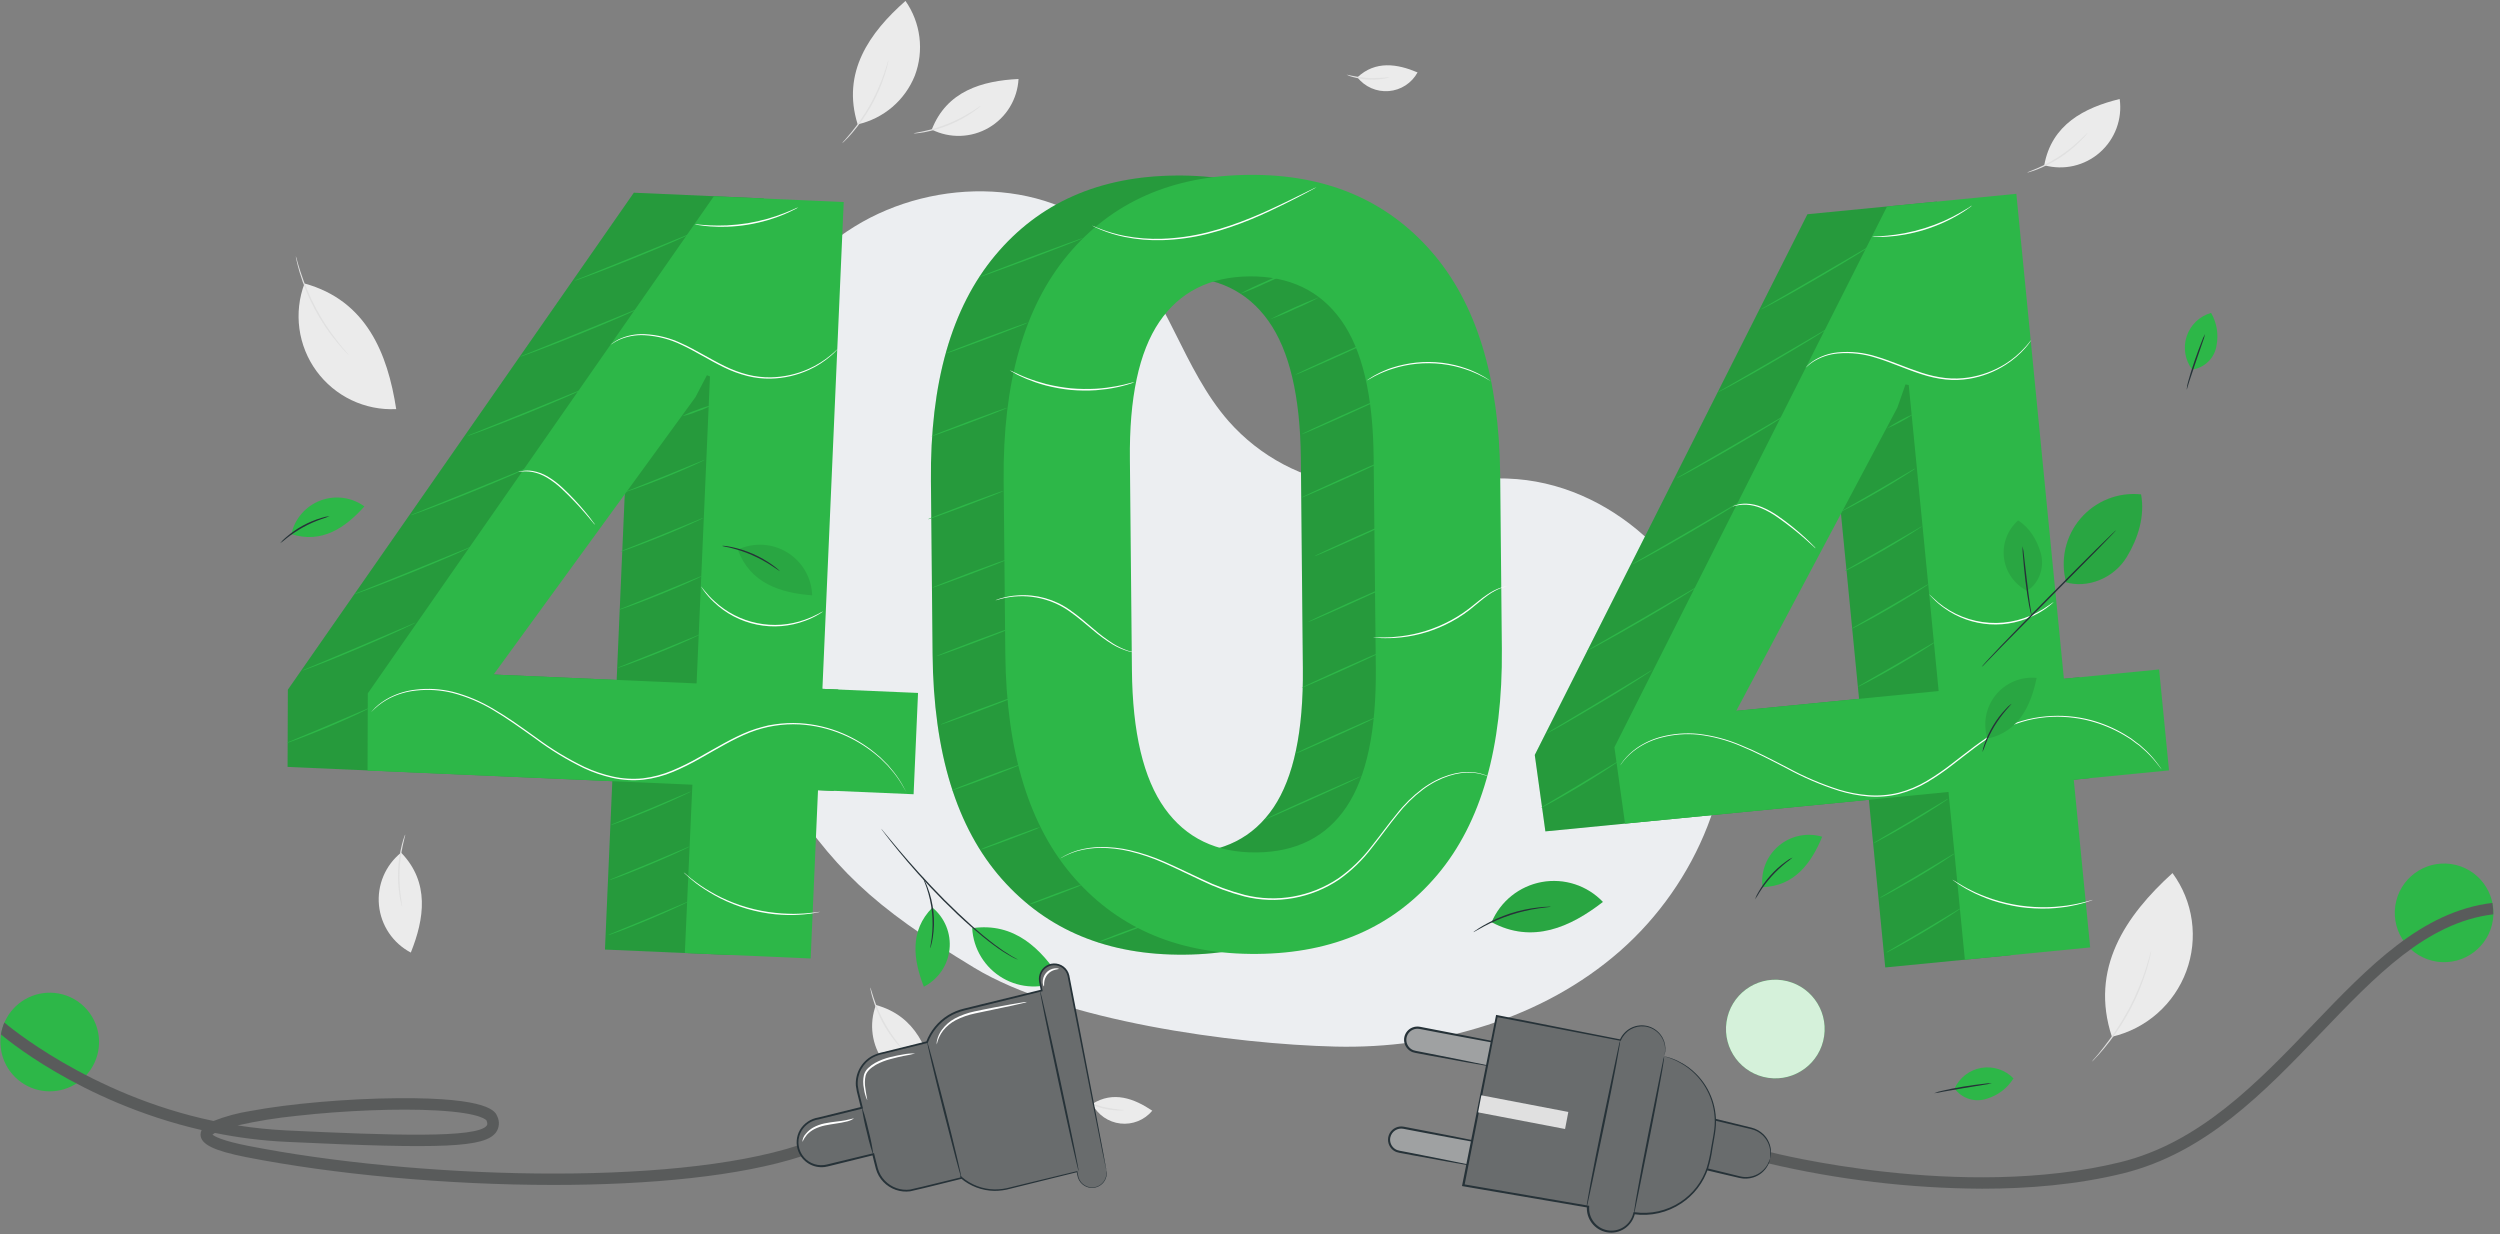 <svg width="800" height="395" viewBox="0 0 800 395" fill="none" xmlns="http://www.w3.org/2000/svg">
    <rect x="0" y="0" width="800" height="395" fill="#808080" stroke="none"/>
    <path d="M280.302 321.605C279.181 324.588 278.82 327.803 279.251 330.961C279.681 334.118 280.89 337.119 282.769 339.693C284.648 342.267 287.137 344.333 290.013 345.706C292.889 347.078 296.061 347.714 299.243 347.556C297.486 336.036 293.058 325.101 280.302 321.605Z" fill="#EBEBEB"/>
    <path d="M278.499 315.984C278.572 315.984 278.884 317.247 279.552 319.251C280.416 321.865 281.503 324.399 282.8 326.828C284.109 329.252 285.618 331.563 287.311 333.736C288.62 335.402 289.507 336.362 289.452 336.417C289.397 336.472 289.178 336.225 288.757 335.804C288.336 335.383 287.741 334.752 287.055 333.974C283.444 329.69 280.772 324.696 279.213 319.315C278.92 318.29 278.71 317.485 278.609 316.872C278.529 316.583 278.492 316.284 278.499 315.984V315.984Z" fill="#E0E0E0"/>
    <path d="M97.44 90.713C95.704 95.334 95.144 100.314 95.812 105.206C96.479 110.097 98.353 114.745 101.263 118.732C104.174 122.719 108.03 125.92 112.486 128.046C116.941 130.172 121.855 131.156 126.785 130.911C124.04 113.058 117.205 96.139 97.44 90.713Z" fill="#EBEBEB"/>
    <path d="M94.64 81.955C94.826 82.395 94.97 82.852 95.07 83.319C95.308 84.234 95.683 85.478 96.186 87.043C98.816 95.192 102.895 102.799 108.228 109.498C109.253 110.788 110.058 111.804 110.708 112.49C111.044 112.836 111.35 113.209 111.623 113.606C111.248 113.308 110.899 112.977 110.58 112.618C109.93 111.968 109.034 110.98 107.972 109.708C102.456 103.081 98.341 95.405 95.875 87.143C95.409 85.56 95.079 84.27 94.896 83.364C94.772 82.903 94.686 82.431 94.64 81.955V81.955Z" fill="#E0E0E0"/>
    <path d="M128.35 272.844C125.867 274.842 123.92 277.427 122.685 280.365C121.449 283.303 120.964 286.502 121.273 289.674C121.581 292.846 122.674 295.892 124.453 298.537C126.231 301.181 128.64 303.342 131.461 304.824C135.808 294.009 137.565 282.342 128.35 272.844Z" fill="#EBEBEB"/>
    <path d="M129.677 267.059C129.75 267.059 129.375 268.34 128.927 270.408C127.742 275.795 127.509 281.347 128.24 286.814C128.515 288.919 128.789 290.2 128.707 290.218C128.574 289.927 128.478 289.619 128.423 289.303C128.268 288.727 128.085 287.885 127.902 286.833C126.985 281.329 127.222 275.696 128.597 270.289C128.863 269.264 129.119 268.459 129.32 267.873C129.406 267.588 129.526 267.315 129.677 267.059V267.059Z" fill="#E0E0E0"/>
    <path d="M298.173 41.474C301.026 42.894 304.188 43.583 307.374 43.477C310.559 43.371 313.669 42.474 316.422 40.868C319.175 39.261 321.485 36.995 323.144 34.274C324.803 31.552 325.759 28.46 325.926 25.277C314.286 25.845 302.958 29.13 298.173 41.464" fill="#EBEBEB"/>
    <path d="M292.362 42.681C292.362 42.599 293.661 42.416 295.72 41.958C298.409 41.369 301.042 40.548 303.59 39.506C306.132 38.454 308.581 37.19 310.91 35.727C312.74 34.601 313.756 33.814 313.801 33.897C313.606 34.134 313.378 34.344 313.124 34.519C312.667 34.903 311.971 35.434 311.093 36.029C308.797 37.593 306.344 38.912 303.773 39.963C301.2 41.018 298.527 41.806 295.793 42.315C294.741 42.498 293.89 42.617 293.295 42.663C292.986 42.707 292.673 42.713 292.362 42.681V42.681Z" fill="#E0E0E0"/>
    <path d="M274.455 39.799C278.544 38.877 282.348 36.973 285.536 34.252C288.725 31.53 291.203 28.073 292.756 24.18C294.233 20.254 294.732 16.028 294.209 11.867C293.686 7.706 292.157 3.734 289.754 0.297C278.225 10.445 269.239 23.173 274.455 39.799" fill="#EBEBEB"/>
    <path d="M269.468 45.83C269.691 45.498 269.948 45.191 270.236 44.915C270.758 44.338 271.499 43.478 272.378 42.398C274.675 39.584 276.724 36.574 278.499 33.403C280.26 30.222 281.742 26.894 282.928 23.457C283.386 22.139 283.724 21.059 283.944 20.309C284.036 19.913 284.167 19.526 284.337 19.156C284.31 19.563 284.236 19.965 284.118 20.355C283.962 21.124 283.66 22.185 283.248 23.567C282.147 27.059 280.697 30.431 278.92 33.632C277.135 36.831 275.032 39.841 272.643 42.618C271.728 43.67 270.941 44.503 270.374 45.043C270.095 45.331 269.792 45.594 269.468 45.83V45.83Z" fill="#E0E0E0"/>
    <path d="M349.516 353.267C350.384 354.975 351.664 356.442 353.239 357.534C354.815 358.626 356.637 359.31 358.542 359.524C360.447 359.738 362.375 359.476 364.154 358.761C365.932 358.045 367.505 356.9 368.731 355.426C362.912 351.51 356.25 349.021 349.516 353.267Z" fill="#EBEBEB"/>
    <path d="M346.276 351.754C348.415 352.709 350.616 353.516 352.865 354.17C355.152 354.669 357.468 355.021 359.801 355.222C359.118 355.365 358.418 355.405 357.724 355.341C354.353 355.238 351.047 354.391 348.042 352.861C347.399 352.587 346.803 352.213 346.276 351.754V351.754Z" fill="#E0E0E0"/>
    <path d="M434.34 24.728C435.519 26.241 437.056 27.436 438.812 28.208C440.567 28.98 442.488 29.303 444.399 29.148C446.311 28.994 448.154 28.367 449.764 27.324C451.373 26.281 452.698 24.855 453.62 23.173C447.15 20.427 440.141 19.311 434.34 24.774" fill="#EBEBEB"/>
    <path d="M430.872 23.877C433.154 24.395 435.468 24.762 437.799 24.975C440.139 25.018 442.48 24.914 444.808 24.664C444.166 24.935 443.488 25.11 442.795 25.186C441.135 25.458 439.451 25.547 437.771 25.451C436.092 25.36 434.428 25.081 432.812 24.618C432.131 24.471 431.477 24.221 430.872 23.877V23.877Z" fill="#E0E0E0"/>
    <path d="M654.16 52.876C657.231 53.723 660.465 53.793 663.57 53.08C666.674 52.367 669.553 50.894 671.947 48.792C674.341 46.69 676.175 44.026 677.284 41.04C678.393 38.054 678.742 34.838 678.299 31.684C666.989 34.429 656.503 39.855 654.16 52.876" fill="#EBEBEB"/>
    <path d="M648.698 55.2C648.698 55.127 649.915 54.706 651.854 53.864C654.378 52.762 656.805 51.452 659.111 49.947C661.404 48.427 663.565 46.716 665.571 44.832C667.117 43.387 667.996 42.417 668.06 42.462C667.91 42.736 667.726 42.988 667.511 43.213C667.136 43.679 666.596 44.311 665.809 45.043C661.885 49.019 657.176 52.135 651.983 54.193C651.204 54.505 650.41 54.776 649.603 55.008C649.314 55.12 649.008 55.185 648.698 55.2V55.2Z" fill="#E0E0E0"/>
    <path d="M675.819 331.76C681.212 330.508 686.21 327.938 690.364 324.278C694.518 320.618 697.699 315.985 699.62 310.792C701.541 305.6 702.143 300.012 701.372 294.53C700.6 289.048 698.479 283.843 695.2 279.383C680.193 293.008 668.609 309.945 675.819 331.796" fill="#EBEBEB"/>
    <path d="M669.359 339.776C669.669 339.338 670.011 338.925 670.384 338.541C671.07 337.763 672.031 336.628 673.129 335.182C674.227 333.737 675.591 331.98 676.954 329.967C678.317 327.953 679.699 325.666 681.044 323.195C682.389 320.725 683.487 318.281 684.43 316.04C685.372 313.798 686.114 311.721 686.672 309.964C687.23 308.207 687.651 306.779 687.916 305.782C688.032 305.26 688.191 304.749 688.392 304.254C688.332 304.785 688.234 305.311 688.099 305.828C687.889 306.843 687.514 308.298 686.992 310.064C686.47 311.83 685.748 313.926 684.842 316.204C683.84 318.664 682.713 321.071 681.465 323.415C680.198 325.749 678.815 328.018 677.32 330.214C675.92 332.227 674.575 333.984 673.394 335.393C672.214 336.802 671.198 337.927 670.476 338.659C670.136 339.063 669.763 339.437 669.359 339.776V339.776Z" fill="#E0E0E0"/>
    <path d="M551.602 216.394C545.829 184.147 518.13 156.001 485.472 153.32C467.675 151.865 449.786 157.483 432.061 155.342C417.034 153.457 403.211 146.156 393.181 134.808C378.541 118.146 373.59 94.455 358.089 78.607C336.732 56.755 299.463 56.408 273.476 72.485C247.488 88.562 231.777 117.578 224.585 147.271L224.301 156.303C222.737 187.112 230.844 222.909 248.715 250.369C266.823 278.177 278.728 289.661 311.724 309.664C339.743 326.656 394.609 334.123 427.367 334.91C460.126 335.697 493.772 325.933 518.405 304.329C543.038 282.725 557.385 248.649 551.602 216.394Z" fill="#ECEEF1"/>
    <path d="M583.722 331.559C584.974 322.932 578.996 314.923 570.369 313.671C561.742 312.418 553.733 318.397 552.481 327.024C551.228 335.651 557.207 343.66 565.834 344.912C574.461 346.165 582.47 340.186 583.722 331.559Z" fill="#2DB748"/>
    <path opacity="0.8" d="M583.722 331.559C584.974 322.932 578.996 314.923 570.369 313.671C561.742 312.418 553.733 318.397 552.481 327.024C551.228 335.651 557.207 343.66 565.834 344.912C574.461 346.165 582.47 340.186 583.722 331.559Z" fill="white"/>
    <path d="M31.603 331.682C31.967 334.921 31.319 338.193 29.749 341.049C28.179 343.905 25.763 346.205 22.833 347.633C19.903 349.061 16.603 349.547 13.386 349.025C10.168 348.502 7.192 346.996 4.865 344.714C2.538 342.432 0.974 339.485 0.389 336.279C-0.196 333.073 0.226 329.764 1.596 326.807C2.967 323.849 5.219 321.389 8.044 319.764C10.87 318.138 14.128 317.427 17.374 317.728C20.989 318.063 24.377 319.633 26.969 322.175C29.561 324.717 31.197 328.074 31.603 331.682V331.682Z" fill="#2DB748"/>
    <path d="M797.732 294.379C798.985 285.752 793.006 277.743 784.379 276.491C775.752 275.239 767.743 281.217 766.491 289.844C765.238 298.471 771.217 306.48 779.844 307.733C788.471 308.985 796.48 303.007 797.732 294.379Z" fill="#2DB748"/>
    <path d="M634.249 380.388C611.138 380.265 588.116 377.527 565.621 372.226L566.536 368.685C567.14 368.84 627.67 384.35 678.436 371.915C703.929 365.665 722.304 346.504 740.064 327.993C757.981 309.317 774.9 291.666 797.556 288.93C797.759 290.139 797.854 291.364 797.84 292.59C776.474 295.17 760.159 312.355 742.709 330.546C724.582 349.46 705.833 368.978 679.306 375.502C664.537 379.125 648.935 380.388 634.249 380.388Z" fill="#595B5B"/>
    <path d="M177.122 379.181C142.936 379.181 106.664 375.777 78.691 370.269C68.369 368.228 64.178 366.142 64.178 363.058C64.18 362.56 64.296 362.068 64.517 361.622C25.252 352.59 0.619 331.279 0.308 331.014C0.511 329.703 0.88 328.424 1.406 327.207C1.708 327.472 28.318 350.312 68.314 358.712C72.15 357.21 76.139 356.132 80.21 355.5C92.764 353.148 111.321 351.547 127.371 351.419C156.762 351.199 158.546 355.747 159.132 357.239C159.524 358.039 159.696 358.929 159.632 359.818C159.568 360.707 159.269 361.563 158.766 362.299C155.28 367.176 142.103 367.789 91.648 365.392C83.96 365.028 76.313 364.074 68.772 362.537C68.494 362.689 68.23 362.867 67.985 363.068C68.607 363.607 70.931 365.007 79.404 366.673C132.056 377.049 214.355 379.932 255.504 366.499L256.639 369.976C236.892 376.427 207.84 379.181 177.122 379.181ZM76.019 360.13C81.245 360.948 86.511 361.486 91.794 361.741C125.047 363.324 152.818 364.294 155.765 360.176C155.875 360.03 156.131 359.673 155.701 358.584C155.701 358.584 154.493 356.168 139.733 355.345C127.472 354.667 110.287 355.345 94.896 357.074C88.547 357.707 82.243 358.728 76.019 360.13V360.13Z" fill="#595B5B"/>
    <path d="M457.298 207.847C457.603 239.355 450.734 263.451 436.692 280.135C422.649 296.82 403.433 305.271 379.044 305.491C354.521 305.729 335.027 297.649 320.564 281.252C306.1 264.854 298.722 240.892 298.429 209.366L297.898 153.96C297.593 122.568 304.462 98.472 318.505 81.672C332.548 64.872 351.812 56.374 376.299 56.179C400.7 55.941 420.139 64.076 434.614 80.583C449.09 97.09 456.463 121.04 456.731 152.432L457.298 207.847ZM416.277 146.612C416.082 126.774 412.611 112.118 405.864 102.645C399.117 93.171 389.357 88.498 376.583 88.626C363.815 88.754 354.179 93.613 347.676 103.203C341.174 112.793 338.014 127.512 338.197 147.363L338.846 214.692C339.041 234.646 342.54 249.384 349.342 258.906C356.144 268.429 365.935 273.12 378.715 272.98C391.47 272.852 401.075 267.993 407.529 258.403C413.983 248.813 417.113 233.984 416.918 213.914L416.277 146.612Z" fill="#2DB748"/>
    <g opacity="0.4">
        <path opacity="0.4" d="M457.298 207.847C457.603 239.355 450.734 263.451 436.691 280.135C422.649 296.82 403.433 305.271 379.044 305.491C354.521 305.729 335.027 297.649 320.564 281.252C306.1 264.854 298.722 240.892 298.429 209.366L297.898 153.96C297.593 122.568 304.462 98.472 318.505 81.672C332.548 64.872 351.812 56.374 376.299 56.179C400.7 55.941 420.138 64.076 434.614 80.583C449.09 97.09 456.462 121.04 456.731 152.432L457.298 207.847ZM416.277 146.612C416.082 126.774 412.611 112.118 405.864 102.645C399.117 93.171 389.356 88.498 376.582 88.626C363.815 88.754 354.179 93.613 347.676 103.203C341.173 112.793 338.013 127.512 338.196 147.363L338.846 214.692C339.041 234.646 342.54 249.384 349.342 258.906C356.143 268.429 365.934 273.12 378.714 272.98C391.47 272.852 401.075 267.993 407.529 258.403C413.983 248.813 417.113 233.984 416.917 213.914L416.277 146.612Z" fill="black"/>
    </g>
    <path d="M480.595 207.617C480.894 239.131 474.025 263.227 459.988 279.905C445.952 296.584 426.736 305.032 402.341 305.252C377.818 305.49 358.324 297.413 343.861 281.022C329.397 264.63 322.009 240.681 321.698 209.173L321.168 153.758C320.869 122.366 327.738 98.27 341.774 81.469C355.811 64.669 375.091 56.166 399.614 55.958C424.015 55.72 443.454 63.852 457.93 80.353C472.406 96.854 479.784 120.801 480.064 152.193L480.595 207.617ZM439.565 146.383C439.382 126.544 435.914 111.904 429.161 102.461C422.408 93.017 412.647 88.345 399.879 88.442C387.118 88.558 377.482 93.417 370.973 103.019C364.464 112.621 361.329 127.325 361.567 147.133L362.216 214.471C362.405 234.419 365.904 249.154 372.712 258.676C379.52 268.199 389.298 272.899 402.048 272.777C414.816 272.661 424.424 267.802 430.872 258.201C437.32 248.599 440.449 233.772 440.26 213.72L439.565 146.383Z" fill="#2DB748"/>
    <path d="M321.305 157.025C321.351 157.144 315.943 159.294 309.226 161.82C302.51 164.345 297.02 166.294 296.974 166.166C296.928 166.038 302.336 163.897 309.052 161.371C315.769 158.846 321.305 156.906 321.305 157.025Z" fill="#2DB748"/>
    <path d="M322.659 178.919C322.659 179.038 317.297 181.189 310.571 183.714C303.846 186.24 298.374 188.189 298.328 188.061C298.282 187.932 303.69 185.791 310.407 183.266C317.123 180.74 322.613 178.8 322.659 178.919Z" fill="#2DB748"/>
    <path d="M324.05 200.818C324.096 200.937 318.688 203.088 311.962 205.613C305.237 208.139 299.765 210.088 299.71 209.96C299.655 209.832 305.081 207.69 311.798 205.165C318.514 202.639 323.958 200.69 324.05 200.818Z" fill="#2DB748"/>
    <path d="M325.349 222.716C325.395 222.835 319.987 224.985 313.262 227.511C306.536 230.036 301.055 231.985 301.009 231.857C300.963 231.729 306.371 229.588 313.097 227.063C319.822 224.537 325.304 222.597 325.349 222.716Z" fill="#2DB748"/>
    <path d="M326.694 244.613C326.431 244.783 326.148 244.921 325.853 245.025C325.304 245.263 324.498 245.592 323.51 245.986C321.515 246.782 318.761 247.816 315.705 248.996C312.649 250.177 309.867 251.165 307.845 251.879C306.838 252.236 306.014 252.51 305.447 252.693C305.152 252.81 304.845 252.892 304.532 252.94C304.79 252.758 305.074 252.616 305.374 252.519C305.923 252.281 306.719 251.961 307.716 251.558C309.702 250.762 312.465 249.728 315.522 248.548C318.578 247.368 321.36 246.388 323.382 245.675C324.388 245.318 325.212 245.034 325.779 244.851C326.073 244.732 326.38 244.652 326.694 244.613Z" fill="#2DB748"/>
    <path d="M332.944 264.645C332.064 265.124 331.146 265.531 330.199 265.862C328.461 266.566 326.054 267.499 323.391 268.497C320.728 269.494 318.294 270.382 316.538 270.995C315.601 271.381 314.634 271.687 313.646 271.91C314.528 271.434 315.446 271.027 316.391 270.693C318.121 269.998 320.527 269.064 323.199 268.058C325.871 267.051 328.287 266.173 330.053 265.56C330.991 265.179 331.958 264.873 332.944 264.645Z" fill="#2DB748"/>
    <path d="M346.331 283.043C345.546 283.486 344.722 283.856 343.87 284.15C342.323 284.772 340.21 285.614 337.812 286.502C335.415 287.389 333.237 288.176 331.7 288.725C330.865 289.064 330.001 289.327 329.119 289.512C329.906 289.072 330.729 288.701 331.581 288.405C333.118 287.783 335.241 286.95 337.638 286.053C340.036 285.157 342.213 284.379 343.751 283.839C344.587 283.501 345.45 283.234 346.331 283.043V283.043Z" fill="#2DB748"/>
    <path d="M368.576 295.07C367.788 295.508 366.965 295.879 366.114 296.178C364.568 296.8 362.454 297.632 360.057 298.529C357.659 299.426 355.482 300.204 353.944 300.744C353.109 301.082 352.245 301.348 351.364 301.54C352.149 301.097 352.973 300.726 353.825 300.432C355.372 299.81 357.486 298.968 359.883 298.081C362.28 297.193 364.458 296.406 365.996 295.857C366.831 295.519 367.694 295.255 368.576 295.07V295.07Z" fill="#2DB748"/>
    <path d="M435.685 248.345C435.74 248.464 428.795 251.703 420.129 255.574C411.464 259.445 404.473 262.501 404.418 262.382C404.363 262.263 411.308 259.014 419.974 255.144C428.639 251.273 435.612 248.272 435.685 248.345Z" fill="#2DB748"/>
    <path d="M440.26 229.578C440.315 229.697 434.578 232.397 427.45 235.599C420.321 238.802 414.502 241.3 414.447 241.181C414.392 241.062 420.12 238.372 427.258 235.16C434.395 231.948 440.169 229.459 440.26 229.578Z" fill="#2DB748"/>
    <path d="M442.319 208.504C442.374 208.623 436.637 211.322 429.508 214.525C422.38 217.728 416.561 220.226 416.506 220.107C416.451 219.988 422.179 217.288 429.316 214.086C436.454 210.883 442.264 208.385 442.319 208.504Z" fill="#2DB748"/>
    <path d="M444.415 187.43C444.469 187.549 438.741 190.239 431.604 193.442C424.467 196.644 418.656 199.152 418.601 199.033C418.546 198.914 424.284 196.214 431.412 193.012C438.54 189.809 444.36 187.311 444.415 187.43Z" fill="#2DB748"/>
    <path d="M446.519 166.36C446.565 166.479 440.837 169.169 433.709 172.372C426.58 175.575 420.761 178.082 420.706 177.954C420.651 177.826 426.388 175.145 433.516 171.942C440.645 168.739 446.464 166.232 446.519 166.36Z" fill="#2DB748"/>
    <path d="M442.319 147.62C442.374 147.748 436.637 150.438 429.508 153.641C422.38 156.844 416.561 159.342 416.506 159.223C416.451 159.104 422.179 156.414 429.316 153.211C436.454 150.008 442.264 147.464 442.319 147.62Z" fill="#2DB748"/>
    <path d="M442.319 127.377C442.374 127.505 436.637 130.195 429.508 133.398C422.38 136.601 416.561 139.099 416.506 138.98C416.451 138.861 422.179 136.171 429.316 132.968C436.454 129.765 442.264 127.258 442.319 127.377Z" fill="#2DB748"/>
    <path d="M440.26 108.354C440.315 108.473 434.578 111.172 427.45 114.375C420.321 117.577 414.502 120.075 414.447 119.956C414.392 119.837 420.12 117.138 427.258 113.935C434.395 110.733 440.169 108.271 440.26 108.354Z" fill="#2DB748"/>
    <path d="M422.152 95.103C419.638 96.49 417.05 97.74 414.401 98.846C411.813 100.095 409.159 101.201 406.449 102.158C411.55 99.52 416.792 97.165 422.152 95.103V95.103Z" fill="#2DB748"/>
    <path d="M412.489 86.978C409.975 88.368 407.388 89.621 404.738 90.73C402.151 91.98 399.496 93.085 396.787 94.043C399.296 92.644 401.884 91.391 404.537 90.291C407.125 89.042 409.779 87.936 412.489 86.978V86.978Z" fill="#2DB748"/>
    <path d="M322.348 130.48C322.394 130.608 316.986 132.749 310.269 135.275C303.553 137.8 298.063 139.749 298.017 139.63C297.971 139.511 303.379 137.361 310.105 134.835C316.83 132.31 322.302 130.361 322.348 130.48Z" fill="#2DB748"/>
    <path d="M329.083 103.175C329.128 103.294 323.263 105.618 315.988 108.354C308.714 111.09 302.757 113.213 302.711 113.085C302.665 112.956 308.494 110.641 315.815 107.905C323.135 105.169 329.037 103.056 329.083 103.175Z" fill="#2DB748"/>
    <path d="M346.679 76.146C346.679 76.275 339.285 79.184 330.062 82.652C320.838 86.12 313.326 88.82 313.28 88.701C313.234 88.582 320.674 85.672 329.897 82.204C339.121 78.736 346.633 76.027 346.679 76.146Z" fill="#2DB748"/>
    <path d="M476.651 248.645L476.267 248.508L475.169 248.087C474.684 247.904 474.053 247.776 473.339 247.566C472.485 247.398 471.619 247.294 470.749 247.254C466.842 246.998 460.986 248.426 455.322 252.662C452.258 254.988 449.51 257.704 447.15 260.742C444.524 263.954 441.953 267.587 439.034 271.256C436.064 275.182 432.509 278.629 428.493 281.477C424.092 284.435 419.125 286.448 413.907 287.388C408.685 288.325 403.324 288.144 398.177 286.857C393.427 285.614 388.811 283.904 384.397 281.751C380.142 279.775 376.162 277.771 372.373 276.115C368.857 274.553 365.206 273.313 361.466 272.409C358.378 271.677 355.215 271.311 352.041 271.32C349.643 271.346 347.258 271.672 344.94 272.29C343.488 272.712 342.076 273.263 340.722 273.937L339.679 274.495L339.313 274.669C339.419 274.587 339.533 274.513 339.651 274.449L340.676 273.855C342.024 273.14 343.436 272.555 344.895 272.107C347.219 271.451 349.618 271.098 352.032 271.055C355.239 271.009 358.44 271.347 361.567 272.061C365.332 272.94 369.008 274.166 372.547 275.721C376.372 277.359 380.352 279.381 384.598 281.312C388.997 283.445 393.594 285.14 398.324 286.372C403.415 287.639 408.716 287.814 413.88 286.885C419.036 285.959 423.944 283.971 428.292 281.047C432.272 278.244 435.802 274.849 438.76 270.981C441.679 267.321 444.25 263.707 446.913 260.495C449.286 257.442 452.055 254.719 455.148 252.397C460.894 248.142 466.833 246.751 470.786 247.071C471.666 247.12 472.542 247.239 473.403 247.428C474.126 247.648 474.766 247.803 475.233 247.996L476.322 248.471C476.436 248.52 476.547 248.578 476.651 248.645Z" fill="white"/>
    <path d="M482.425 187.57C482.425 187.616 481.767 187.708 480.595 188.083C479.018 188.658 477.531 189.453 476.176 190.444C474.437 191.661 472.516 193.363 470.31 195.129C467.873 197.019 465.237 198.639 462.45 199.96C457.386 202.39 451.897 203.81 446.29 204.142C445.22 204.233 444.241 204.197 443.39 204.215C442.539 204.233 441.807 204.215 441.212 204.123L439.83 203.977C439.673 203.968 439.516 203.943 439.364 203.904C439.521 203.878 439.682 203.878 439.839 203.904L441.221 203.959H443.39C444.241 203.913 445.22 203.959 446.263 203.812C451.81 203.389 457.23 201.94 462.249 199.539C465.006 198.232 467.619 196.64 470.045 194.79C472.268 193.061 474.199 191.377 475.993 190.215C477.392 189.228 478.935 188.463 480.568 187.945C481.011 187.816 481.464 187.722 481.922 187.662C482.084 187.607 482.254 187.576 482.425 187.57V187.57Z" fill="white"/>
    <path d="M362.894 208.771C362.723 208.769 362.554 208.745 362.39 208.698C362.07 208.625 361.585 208.561 360.972 208.387C359.256 207.87 357.61 207.148 356.067 206.237C353.811 204.848 351.669 203.281 349.662 201.552C347.365 199.657 344.913 197.48 342.104 195.54C338.98 193.362 335.423 191.884 331.675 191.207C327.928 190.529 324.079 190.668 320.39 191.614C319.173 191.925 318.514 192.163 318.505 192.117C318.649 192.03 318.802 191.959 318.962 191.907C319.274 191.797 319.731 191.605 320.344 191.44C322.058 190.938 323.823 190.631 325.606 190.525C331.565 190.091 337.491 191.74 342.369 195.192C345.215 197.159 347.667 199.355 349.946 201.259C351.923 202.991 354.027 204.573 356.241 205.99C357.747 206.919 359.353 207.677 361.027 208.25C361.658 208.39 362.281 208.565 362.894 208.771V208.771Z" fill="white"/>
    <path d="M363.058 122.282C362.563 122.505 362.053 122.692 361.53 122.84C361.036 123.005 360.423 123.206 359.7 123.38C358.977 123.554 358.163 123.801 357.239 123.965C356.314 124.13 355.317 124.359 354.219 124.496C353.121 124.633 351.959 124.762 350.723 124.871C348.041 125.045 345.349 125.014 342.671 124.78C339.995 124.509 337.343 124.038 334.738 123.371C333.548 123.032 332.404 122.73 331.37 122.346C330.336 121.962 329.366 121.623 328.506 121.266C327.646 120.909 326.878 120.543 326.2 120.232C325.523 119.921 324.965 119.619 324.508 119.317C324.023 119.075 323.558 118.797 323.117 118.484C323.623 118.671 324.116 118.894 324.59 119.152C325.057 119.39 325.633 119.665 326.31 119.948C326.987 120.232 327.756 120.607 328.634 120.918C329.513 121.23 330.464 121.614 331.498 121.934C332.532 122.254 333.658 122.584 334.848 122.913C337.437 123.543 340.066 123.996 342.717 124.267C345.37 124.495 348.037 124.538 350.696 124.396C351.922 124.304 353.084 124.231 354.173 124.066C355.262 123.901 356.259 123.773 357.175 123.599C358.09 123.426 358.904 123.243 359.627 123.087C360.35 122.931 360.972 122.767 361.457 122.62C361.98 122.461 362.516 122.348 363.058 122.282Z" fill="white"/>
    <path d="M477.228 122.043C477.228 122.043 477.091 121.997 476.844 121.86L475.782 121.247C475.234 120.908 474.665 120.602 474.08 120.332C473.403 120.002 472.653 119.581 471.765 119.243L470.393 118.675C469.908 118.474 469.386 118.328 468.864 118.145C467.821 117.76 466.65 117.495 465.442 117.184C460.124 115.964 454.604 115.914 449.264 117.037C448.047 117.33 446.876 117.577 445.824 117.952C445.293 118.126 444.771 118.264 444.286 118.456L442.905 118.996C442.11 119.307 441.331 119.658 440.571 120.048C439.986 120.323 439.414 120.629 438.86 120.963L437.78 121.558C437.656 121.633 437.524 121.694 437.387 121.741C437.387 121.741 437.497 121.631 437.735 121.475L438.76 120.807C439.301 120.443 439.867 120.116 440.452 119.828C441.207 119.414 441.983 119.038 442.777 118.703L444.158 118.126C444.643 117.925 445.174 117.779 445.705 117.596C446.844 117.231 448.002 116.926 449.173 116.681C454.571 115.497 460.167 115.547 465.543 116.827C466.769 117.156 467.94 117.44 468.993 117.843C469.523 118.044 470.045 118.199 470.521 118.401L471.902 119.005C472.69 119.356 473.46 119.747 474.208 120.176C474.786 120.469 475.343 120.802 475.874 121.173L476.898 121.869C477.015 121.914 477.125 121.972 477.228 122.043V122.043Z" fill="white"/>
    <path d="M421.282 59.895C421.072 60.04 420.852 60.172 420.623 60.288L418.684 61.34C416.991 62.255 414.538 63.536 411.464 65.064C405.333 68.103 396.723 72.238 386.529 74.819C381.738 76.028 376.828 76.709 371.888 76.85C367.857 76.971 363.826 76.627 359.874 75.825C357.211 75.284 354.606 74.487 352.096 73.446C351.181 73.099 350.55 72.733 350.092 72.531C349.853 72.429 349.624 72.307 349.406 72.165C349.652 72.241 349.894 72.333 350.129 72.44C350.604 72.623 351.263 72.961 352.169 73.272C354.688 74.242 357.288 74.986 359.938 75.496C363.857 76.239 367.847 76.546 371.833 76.411C376.733 76.24 381.6 75.553 386.355 74.361C396.485 71.79 405.104 67.718 411.263 64.763L418.583 61.176L420.559 60.206C420.791 60.081 421.033 59.977 421.282 59.895V59.895Z" fill="white"/>
    <path d="M237.597 219.322L268.232 220.658L266.814 253.078L236.206 251.742L233.854 305.611L193.593 303.854L195.944 249.985L92.032 245.41L92.115 220.704L202.834 61.67L244.396 63.5L237.597 219.322ZM132.367 214.747L197.335 217.584L201.617 119.327L200.638 118.952L196.978 125.961L132.367 214.747Z" fill="#2DB748"/>
    <g opacity="0.4">
        <path opacity="0.4" d="M237.597 219.322L268.232 220.658L266.814 253.078L236.206 251.742L233.854 305.611L193.593 303.854L195.944 249.985L92.032 245.41L92.115 220.704L202.834 61.67L244.396 63.5L237.597 219.322ZM132.367 214.747L197.335 217.584L201.617 119.327L200.638 118.952L196.978 125.961L132.367 214.747Z" fill="black"/>
    </g>
    <path d="M263.172 220.438L293.771 221.737L292.353 254.157L261.763 252.849L259.411 306.717L219.15 304.96L221.565 251.101L117.617 246.572L117.699 221.866L228.419 62.822L269.989 64.652L263.172 220.438ZM157.943 215.863L222.911 218.7L227.193 120.442L226.214 120.067L222.554 127.076L157.943 215.863Z" fill="#2DB748"/>
    <path d="M118.212 226.57C117.907 226.797 117.575 226.985 117.223 227.128C116.574 227.458 115.622 227.915 114.478 228.474C112.126 229.581 108.841 231.054 105.172 232.6C101.503 234.147 98.126 235.465 95.692 236.38C94.475 236.837 93.478 237.203 92.792 237.441C92.441 237.587 92.076 237.694 91.703 237.761C92.028 237.565 92.371 237.399 92.728 237.267L95.564 236.068L104.953 232.143L114.304 228.144L117.15 226.945C117.489 226.783 117.845 226.657 118.212 226.57V226.57Z" fill="#2DB748"/>
    <path d="M133.108 199.172C132.664 199.446 132.202 199.69 131.726 199.904C130.811 200.343 129.512 200.956 127.883 201.734C124.617 203.226 120.087 205.211 115.073 207.343C110.058 209.475 105.447 211.342 102.107 212.641C100.441 213.291 99.078 213.803 98.135 214.142C97.654 214.341 97.159 214.503 96.653 214.627C97.106 214.367 97.58 214.146 98.071 213.968L101.978 212.33L114.89 206.904L127.774 201.414L131.681 199.758C132.141 199.527 132.619 199.332 133.108 199.172V199.172Z" fill="#2DB748"/>
    <path d="M151.29 174.742C150.825 175.017 150.342 175.262 149.844 175.474C148.929 175.913 147.529 176.527 145.827 177.304C142.414 178.796 137.684 180.781 132.422 182.914C127.161 185.046 122.357 186.912 118.898 188.212C117.159 188.861 115.741 189.374 114.762 189.712C114.259 189.912 113.742 190.074 113.215 190.197C113.691 189.938 114.187 189.718 114.698 189.538L118.779 187.9L132.248 182.474L145.69 176.984L149.771 175.328C150.258 175.085 150.766 174.889 151.29 174.742V174.742Z" fill="#2DB748"/>
    <path d="M224.118 202.961C223.805 203.171 223.47 203.349 223.121 203.492C222.471 203.812 221.52 204.251 220.376 204.791C218.015 205.852 214.721 207.28 211.052 208.762C207.382 210.245 204.024 211.507 201.59 212.422C200.364 212.862 199.376 213.2 198.68 213.429C198.335 213.575 197.972 213.677 197.6 213.731C197.922 213.538 198.262 213.378 198.616 213.255L201.471 212.102L210.878 208.341L220.248 204.498L223.094 203.345C223.419 203.177 223.763 203.048 224.118 202.961Z" fill="#2DB748"/>
    <path d="M221.154 253.223C220.857 253.442 220.534 253.623 220.193 253.763C219.561 254.083 218.637 254.522 217.493 255.053C215.206 256.123 212.003 257.542 208.462 259.033C204.921 260.525 201.645 261.778 199.312 262.693C198.131 263.133 197.17 263.48 196.502 263.709C196.161 263.851 195.805 263.952 195.441 264.011C195.753 263.818 196.084 263.659 196.429 263.535L199.174 262.382L208.325 258.621L217.402 254.778L220.147 253.625C220.469 253.46 220.806 253.325 221.154 253.223V253.223Z" fill="#2DB748"/>
    <path d="M220.733 270.848C220.434 271.063 220.111 271.244 219.772 271.388C219.141 271.699 218.216 272.147 217.073 272.678C214.785 273.739 211.582 275.167 208.032 276.649C204.482 278.131 201.224 279.394 198.881 280.309C197.701 280.748 196.74 281.096 196.063 281.316C195.724 281.456 195.372 281.56 195.011 281.627C195.32 281.426 195.651 281.263 195.999 281.142L198.744 279.989L207.895 276.228L216.981 272.385L219.726 271.232C220.047 271.068 220.384 270.939 220.733 270.848Z" fill="#2DB748"/>
    <path d="M220.312 288.469C220.026 288.677 219.719 288.855 219.397 288.999C218.765 289.32 217.841 289.759 216.651 290.29C214.355 291.36 211.161 292.779 207.611 294.27C204.061 295.762 200.803 297.015 198.46 297.93C197.28 298.369 196.31 298.717 195.642 298.946C195.306 299.092 194.952 299.194 194.59 299.248C194.899 299.05 195.231 298.891 195.578 298.772L198.323 297.619L207.474 293.858L216.56 290.015L219.305 288.862C219.623 288.69 219.961 288.557 220.312 288.469V288.469Z" fill="#2DB748"/>
    <path d="M224.594 184.34C224.282 184.556 223.948 184.737 223.597 184.88C222.947 185.2 221.995 185.639 220.806 186.179C218.445 187.241 215.151 188.668 211.482 190.15C207.812 191.633 204.454 192.895 202.02 193.811C200.794 194.25 199.806 194.597 199.119 194.826C198.769 194.966 198.403 195.068 198.031 195.128C198.349 194.93 198.69 194.771 199.046 194.652L201.901 193.499L211.308 189.711L220.65 185.868C221.776 185.41 222.727 185.017 223.496 184.715C223.848 184.553 224.216 184.427 224.594 184.34V184.34Z" fill="#2DB748"/>
    <path d="M225.07 165.727C224.758 165.942 224.424 166.123 224.073 166.266C223.423 166.587 222.471 167.026 221.282 167.557C218.921 168.627 215.627 170.046 211.957 171.537C208.288 173.029 204.939 174.282 202.496 175.197C201.27 175.636 200.282 175.984 199.595 176.213C199.243 176.348 198.878 176.449 198.506 176.515C198.828 176.316 199.172 176.156 199.531 176.039L202.377 174.886L211.784 171.125L221.154 167.282L223.999 166.12C224.341 165.95 224.7 165.818 225.07 165.727Z" fill="#2DB748"/>
    <path d="M225.546 147.113C225.259 147.314 224.952 147.486 224.631 147.626C224.018 147.937 223.103 148.358 221.977 148.87C219.726 149.886 216.597 151.249 213.101 152.668C209.606 154.086 206.403 155.285 204.079 156.117C202.917 156.538 201.974 156.858 201.334 157.078C200.997 157.209 200.647 157.304 200.291 157.362C200.6 157.175 200.928 157.021 201.27 156.904L204.015 155.806L212.973 152.228L221.904 148.568L224.649 147.47C224.935 147.32 225.235 147.2 225.546 147.113V147.113Z" fill="#2DB748"/>
    <path d="M227.65 129.721C226.191 130.517 224.659 131.173 223.075 131.679C221.544 132.331 219.954 132.833 218.326 133.18C219.786 132.387 221.318 131.734 222.901 131.231C224.433 130.578 226.023 130.073 227.65 129.721Z" fill="#2DB748"/>
    <path d="M169.408 149.449C168.947 149.732 168.463 149.976 167.962 150.181C167.047 150.62 165.656 151.243 163.945 152.011C160.541 153.494 155.81 155.488 150.549 157.611C145.288 159.734 140.484 161.61 137.025 162.909C135.286 163.568 133.868 164.081 132.889 164.419C132.386 164.616 131.869 164.775 131.342 164.895C131.818 164.639 132.314 164.422 132.825 164.245L136.906 162.598L150.375 157.172L163.817 151.682L167.889 150.017C168.382 149.794 168.89 149.604 169.408 149.449V149.449Z" fill="#2DB748"/>
    <path d="M187.59 124.074C187.125 124.348 186.642 124.59 186.144 124.797C185.229 125.236 183.829 125.859 182.127 126.627C178.723 128.119 173.983 130.104 168.731 132.236C163.479 134.368 158.665 136.235 155.207 137.534C153.459 138.184 152.05 138.697 151.061 139.035C150.561 139.232 150.047 139.394 149.524 139.52C149.995 139.257 150.488 139.036 150.997 138.861L155.078 137.223L168.548 131.797L181.999 126.307L186.071 124.651C186.558 124.411 187.066 124.218 187.59 124.074Z" fill="#2DB748"/>
    <path d="M204.363 98.736C203.901 99.019 203.418 99.264 202.917 99.468C202.002 99.908 200.602 100.521 198.9 101.298C195.496 102.781 190.756 104.766 185.504 106.898C180.251 109.031 175.438 110.897 171.979 112.197C170.241 112.855 168.822 113.359 167.843 113.706C167.34 113.903 166.824 114.062 166.297 114.182C166.77 113.927 167.263 113.71 167.77 113.533L171.86 111.885L185.321 106.441L198.772 100.951L202.844 99.285C203.337 99.069 203.845 98.885 204.363 98.736V98.736Z" fill="#2DB748"/>
    <path d="M221.822 74.416C221.361 74.7 220.878 74.945 220.376 75.148C219.461 75.587 218.061 76.21 216.359 76.978C212.946 78.46 208.215 80.455 202.963 82.578C197.71 84.701 192.897 86.577 189.429 87.876C187.691 88.535 186.281 89.047 185.293 89.386C184.793 89.591 184.276 89.751 183.747 89.862C184.226 89.613 184.721 89.396 185.229 89.212L189.31 87.565L202.78 82.139L216.222 76.649L220.303 74.983C220.794 74.757 221.302 74.567 221.822 74.416V74.416Z" fill="#2DB748"/>
    <path d="M268.141 111.602C267.986 111.819 267.808 112.018 267.61 112.197C267.095 112.768 266.542 113.303 265.954 113.798C263.82 115.662 261.424 117.203 258.844 118.374C255 120.122 250.841 121.071 246.619 121.164C244.126 121.21 241.637 120.93 239.217 120.332C236.637 119.677 234.131 118.757 231.741 117.587C226.818 115.189 222.444 112.353 218.171 110.385C214.425 108.551 210.348 107.49 206.184 107.265C203.378 107.123 200.579 107.644 198.012 108.784C197.32 109.11 196.656 109.493 196.027 109.928C195.816 110.091 195.589 110.232 195.349 110.349C195.545 110.166 195.753 109.998 195.972 109.845C196.586 109.379 197.242 108.968 197.93 108.619C200.496 107.393 203.323 106.811 206.165 106.926C210.386 107.105 214.525 108.148 218.326 109.992C222.645 111.95 227.037 114.777 231.915 117.157C234.278 118.323 236.756 119.243 239.308 119.902C241.686 120.497 244.131 120.783 246.583 120.753C250.749 120.677 254.858 119.772 258.67 118.09C261.242 116.952 263.643 115.465 265.808 113.67C266.585 113.048 267.134 112.499 267.519 112.142C267.712 111.947 267.92 111.766 268.141 111.602Z" fill="white"/>
    <path d="M255.422 66.353C255.058 66.618 254.669 66.845 254.26 67.031C253.5 67.452 252.366 67.946 250.938 68.586C249.265 69.29 247.554 69.901 245.814 70.416C243.681 71.045 241.511 71.543 239.317 71.908C237.124 72.26 234.912 72.477 232.692 72.558C230.877 72.621 229.059 72.587 227.248 72.457C225.701 72.338 224.457 72.182 223.588 72.036C223.141 71.987 222.699 71.894 222.27 71.761C222.72 71.747 223.171 71.777 223.615 71.853C224.466 71.944 225.71 72.045 227.275 72.118C228.84 72.192 230.652 72.21 232.683 72.118C234.883 72.001 237.076 71.772 239.253 71.432C241.428 71.067 243.581 70.584 245.704 69.986C247.653 69.419 249.364 68.833 250.819 68.266C252.274 67.699 253.4 67.223 254.187 66.857C254.582 66.652 254.996 66.484 255.422 66.353V66.353Z" fill="white"/>
    <path d="M190.454 167.979C190.152 167.699 189.877 167.393 189.63 167.064L187.471 164.492C185.061 161.684 182.501 159.009 179.803 156.477C178.338 155.087 176.728 153.86 174.999 152.816C173.585 151.971 172.038 151.37 170.424 151.041C168.91 150.772 167.362 150.772 165.848 151.041C165.848 151.041 165.94 150.986 166.141 150.922C166.442 150.835 166.747 150.764 167.056 150.712C168.18 150.523 169.327 150.523 170.451 150.712C172.117 151.006 173.719 151.592 175.182 152.441C176.956 153.492 178.605 154.741 180.096 156.165C182.809 158.705 185.346 161.426 187.69 164.309C188.605 165.417 189.283 166.341 189.74 166.99C190.014 167.292 190.254 167.624 190.454 167.979Z" fill="white"/>
    <path d="M263.429 195.628C263.321 195.733 263.201 195.825 263.072 195.902C262.825 196.058 262.477 196.323 261.983 196.598C260.619 197.41 259.182 198.093 257.691 198.638C252.743 200.507 247.366 200.936 242.184 199.875C237.002 198.815 232.226 196.308 228.41 192.645C227.251 191.56 226.197 190.368 225.262 189.085C224.924 188.646 224.704 188.262 224.539 188.015C224.375 187.768 224.301 187.63 224.32 187.621C224.338 187.612 224.713 188.106 225.409 188.975C226.393 190.2 227.473 191.345 228.639 192.398C232.455 195.933 237.168 198.355 242.264 199.398C247.361 200.442 252.646 200.069 257.545 198.318C259.029 197.804 260.47 197.173 261.855 196.433C262.363 196.133 262.888 195.864 263.429 195.628Z" fill="white"/>
    <path d="M290.084 253.56C290.084 253.56 289.992 253.423 289.827 253.139L289.095 251.876C288.178 250.246 287.131 248.691 285.966 247.228L284.721 245.764L284.053 244.977L283.276 244.208L281.629 242.589L279.707 240.987C276.638 238.552 273.251 236.545 269.642 235.021C265.284 233.175 260.641 232.092 255.916 231.819C250.478 231.531 245.041 232.405 239.967 234.381C234.614 236.494 229.444 239.67 223.972 242.744C221.198 244.339 218.329 245.76 215.38 246.999C212.327 248.285 209.108 249.132 205.817 249.515C202.515 249.841 199.182 249.637 195.944 248.912C192.81 248.215 189.763 247.175 186.858 245.81C181.403 243.169 176.216 240.01 171.366 236.376C166.672 233.036 162.216 229.815 157.814 227.225C153.759 224.781 149.374 222.932 144.793 221.735C140.991 220.801 137.054 220.544 133.163 220.975C130.223 221.272 127.361 222.1 124.717 223.419C123.062 224.264 121.524 225.322 120.142 226.566L119.081 227.564C118.852 227.802 118.724 227.911 118.724 227.911C118.826 227.78 118.936 227.655 119.053 227.536C119.282 227.28 119.62 226.923 120.051 226.466C121.418 225.177 122.958 224.083 124.626 223.217C127.282 221.854 130.167 220.992 133.136 220.673C137.059 220.214 141.033 220.45 144.876 221.369C149.501 222.577 153.926 224.448 158.016 226.923C162.472 229.494 166.919 232.715 171.622 236.074C176.454 239.67 181.617 242.798 187.041 245.416C189.917 246.757 192.93 247.785 196.026 248.482C199.217 249.195 202.501 249.392 205.753 249.067C208.991 248.677 212.157 247.833 215.16 246.56C218.094 245.33 220.948 243.918 223.706 242.332C229.197 239.276 234.358 236.092 239.756 233.969C241.091 233.454 242.454 233.014 243.837 232.651C244.524 232.477 245.201 232.276 245.878 232.13L247.928 231.791C250.562 231.403 253.229 231.281 255.888 231.425C260.67 231.713 265.366 232.824 269.77 234.71C273.388 236.264 276.775 238.308 279.835 240.786L281.757 242.406L283.404 244.053L284.172 244.821L284.84 245.627C285.28 246.148 285.691 246.642 286.076 247.118C287.229 248.596 288.255 250.169 289.141 251.821C289.446 252.383 289.675 252.813 289.827 253.112C290.019 253.404 290.084 253.56 290.084 253.56Z" fill="white"/>
    <path d="M262.431 291.786C262.282 291.846 262.125 291.886 261.964 291.905L260.61 292.171C259.899 292.311 259.181 292.415 258.46 292.482C257.618 292.564 256.63 292.711 255.587 292.729L253.903 292.802C253.326 292.802 252.713 292.802 252.073 292.802C250.819 292.802 249.474 292.683 248.065 292.573C241.936 291.953 235.973 290.216 230.469 287.449C229.224 286.781 228.026 286.177 226.964 285.491C226.433 285.152 225.903 284.86 225.418 284.521L224.045 283.606C223.13 283.011 222.416 282.38 221.758 281.858C221.099 281.337 220.541 280.842 220.101 280.431L219.104 279.516C218.984 279.41 218.874 279.293 218.775 279.168C218.775 279.168 218.921 279.25 219.168 279.442L220.229 280.358C220.678 280.751 221.236 281.218 221.922 281.712C222.609 282.206 223.341 282.828 224.237 283.395L225.619 284.31C226.104 284.631 226.635 284.914 227.165 285.226C228.227 285.894 229.426 286.479 230.67 287.129C236.146 289.794 242.045 291.481 248.102 292.116C249.502 292.244 250.847 292.39 252.082 292.39C252.704 292.39 253.308 292.445 253.912 292.436L255.578 292.39C256.639 292.39 257.6 292.28 258.442 292.216C259.283 292.152 260.006 292.07 260.592 291.988L261.955 291.814C262.112 291.782 262.272 291.772 262.431 291.786V291.786Z" fill="white"/>
    <path d="M634.963 219.705L665.434 216.722L668.591 249.013L638.12 251.997L643.399 305.664L603.284 309.58L598.041 255.922L494.522 266.042L491.127 241.583L578.377 68.558L619.782 64.514L634.963 219.705ZM530.117 229.971L594.902 223.621L585.331 125.712L584.306 125.474L581.662 132.977L530.117 229.971Z" fill="#2DB748"/>
    <g opacity="0.4">
        <path opacity="0.4" d="M634.963 219.705L665.434 216.722L668.591 249.013L638.12 251.997L643.399 305.664L603.284 309.58L598.041 255.922L494.522 266.042L491.127 241.583L578.377 68.558L619.782 64.514L634.963 219.705ZM530.117 229.971L594.902 223.621L585.331 125.712L584.306 125.474L581.662 132.977L530.117 229.971Z" fill="black"/>
    </g>
    <path d="M660.447 217.207L690.918 214.224L694.084 246.525L663.604 249.508L668.856 303.175L628.759 307.091L623.516 253.424L520.006 263.553L516.611 239.122L603.86 66.069L645.23 62.016L660.447 217.207ZM555.61 227.464L620.368 221.132L610.797 123.223L609.763 122.994L607.155 130.442L555.61 227.464Z" fill="#2DB748"/>
    <path d="M517.782 243.699C517.505 243.963 517.198 244.193 516.867 244.385C516.273 244.806 515.394 245.392 514.305 246.106C512.118 247.533 509.08 249.455 505.667 251.505C502.254 253.554 499.134 255.339 496.846 256.592C495.703 257.224 494.778 257.718 494.101 258.047C493.774 258.241 493.427 258.4 493.067 258.523C493.347 258.278 493.654 258.067 493.982 257.892L496.627 256.299L505.365 251.093L514.067 245.822L516.712 244.23C517.048 244.015 517.407 243.837 517.782 243.699V243.699Z" fill="#2DB748"/>
    <path d="M528.672 214.418C528.278 214.759 527.855 215.065 527.409 215.333C526.585 215.9 525.368 216.696 523.858 217.657C520.839 219.588 516.63 222.232 511.963 224.978C507.296 227.723 502.996 230.285 499.875 232.051C498.311 232.966 497.039 233.625 496.16 234.091C495.713 234.358 495.245 234.588 494.76 234.778C495.172 234.461 495.609 234.179 496.069 233.936L499.729 231.758L511.743 224.566L523.721 217.337L527.381 215.141C527.793 214.868 528.224 214.626 528.672 214.418V214.418Z" fill="#2DB748"/>
    <path d="M543.239 187.699C542.821 188.038 542.378 188.344 541.912 188.614C540.997 189.182 539.771 189.987 538.188 190.966C535.022 192.915 530.612 195.541 525.707 198.396C520.802 201.251 516.328 203.767 513.061 205.552C511.432 206.467 510.105 207.144 509.181 207.62C508.711 207.888 508.222 208.12 507.717 208.315C508.148 207.988 508.607 207.7 509.09 207.455L512.896 205.25L525.469 197.984L538.014 190.664L541.812 188.45C542.268 188.164 542.745 187.913 543.239 187.699V187.699Z" fill="#2DB748"/>
    <path d="M619.316 205.395C619.035 205.651 618.728 205.878 618.401 206.072C617.806 206.474 616.918 207.042 615.829 207.737C613.633 209.128 610.577 211.004 607.155 212.989C603.732 214.975 600.585 216.704 598.288 217.921C597.144 218.525 596.211 219.01 595.543 219.331C595.219 219.525 594.872 219.676 594.509 219.779C594.79 219.541 595.097 219.336 595.424 219.166L598.077 217.619L606.862 212.578L615.6 207.453L618.263 205.907C618.593 205.696 618.946 205.525 619.316 205.395V205.395Z" fill="#2DB748"/>
    <path d="M623.451 255.594C623.175 255.853 622.867 256.077 622.536 256.262C621.96 256.664 621.109 257.232 620.047 257.918C617.934 259.3 614.978 261.148 611.666 263.125C608.353 265.101 605.26 266.785 603.083 268.011C601.975 268.615 601.07 269.091 600.438 269.411C600.12 269.6 599.783 269.753 599.432 269.868C599.714 269.632 600.021 269.427 600.347 269.255L602.918 267.718C605.187 266.391 608.143 264.644 611.419 262.713L619.874 257.634L622.445 256.106C622.759 255.895 623.097 255.723 623.451 255.594V255.594Z" fill="#2DB748"/>
    <path d="M625.51 273.09C625.233 273.349 624.926 273.573 624.595 273.758C624.019 274.16 623.168 274.728 622.106 275.414C619.993 276.787 617.037 278.644 613.725 280.621C610.412 282.597 607.319 284.281 605.141 285.507C604.034 286.111 603.128 286.587 602.497 286.907C602.179 287.096 601.842 287.249 601.49 287.364C601.771 287.123 602.078 286.915 602.406 286.742C603.101 286.331 603.961 285.827 604.977 285.214L613.477 280.209L621.932 275.13L624.504 273.593C624.819 273.387 625.157 273.218 625.51 273.09Z" fill="#2DB748"/>
    <path d="M627.569 290.594C627.29 290.847 626.983 291.068 626.654 291.253C626.078 291.664 625.227 292.223 624.165 292.918C622.051 294.291 619.096 296.148 615.783 298.125C612.471 300.101 609.378 301.785 607.2 303.011C606.093 303.615 605.187 304.091 604.556 304.411C604.242 304.605 603.904 304.756 603.549 304.859C603.835 304.627 604.141 304.422 604.464 304.246L607.036 302.718L615.536 297.713L623.991 292.634L626.563 291.097C626.878 290.891 627.215 290.722 627.569 290.594V290.594Z" fill="#2DB748"/>
    <path d="M617.165 186.902C616.885 187.157 616.578 187.381 616.25 187.57C615.646 187.982 614.768 188.549 613.67 189.245C611.474 190.636 608.417 192.502 604.995 194.497C601.573 196.492 598.425 198.212 596.138 199.42C594.985 200.033 594.051 200.509 593.392 200.829C593.065 201.018 592.718 201.172 592.358 201.287C592.641 201.051 592.948 200.846 593.273 200.674C593.978 200.253 594.875 199.759 595.927 199.127L604.711 194.085L613.45 188.961L616.104 187.415C616.437 187.204 616.793 187.032 617.165 186.902V186.902Z" fill="#2DB748"/>
    <path d="M615.033 168.398C614.76 168.665 614.452 168.893 614.118 169.076C613.514 169.478 612.636 170.055 611.538 170.75C609.351 172.141 606.294 174.008 602.863 175.993C599.432 177.979 596.302 179.708 594.005 180.925C592.862 181.529 591.928 182.014 591.26 182.335C590.932 182.522 590.586 182.675 590.226 182.792C590.508 182.553 590.815 182.344 591.141 182.17L593.795 180.633L602.579 175.582L611.373 170.494L614.027 168.957C614.343 168.739 614.68 168.552 615.033 168.398V168.398Z" fill="#2DB748"/>
    <path d="M612.874 149.906C612.612 150.154 612.323 150.372 612.013 150.556C611.437 150.94 610.595 151.471 609.552 152.148C607.475 153.475 604.565 155.268 601.317 157.163C598.068 159.057 595.058 160.695 592.871 161.848C591.773 162.424 590.885 162.882 590.263 163.183C589.95 163.363 589.619 163.507 589.275 163.614C589.559 163.385 589.865 163.186 590.19 163.019L592.715 161.555C594.948 160.265 597.867 158.599 601.088 156.751L609.406 151.864L611.94 150.391C612.232 150.196 612.545 150.033 612.874 149.906V149.906Z" fill="#2DB748"/>
    <path d="M612.508 132.393C609.747 134.25 606.815 135.837 603.751 137.132C606.511 135.275 609.443 133.688 612.508 132.393V132.393Z" fill="#2DB748"/>
    <path d="M557.642 160.066C557.228 160.407 556.788 160.713 556.324 160.981C555.409 161.549 554.174 162.354 552.591 163.333C549.434 165.282 545.023 167.908 540.119 170.763C535.214 173.618 530.74 176.135 527.473 177.919C525.844 178.834 524.508 179.511 523.584 179.987C523.116 180.253 522.63 180.486 522.129 180.682C522.558 180.352 523.018 180.064 523.502 179.822L527.308 177.617L539.881 170.351L552.417 163.031L556.223 160.817C556.678 160.533 557.152 160.282 557.642 160.066V160.066Z" fill="#2DB748"/>
    <path d="M572.026 132.43C571.608 132.768 571.165 133.074 570.699 133.345C569.784 133.912 568.558 134.717 566.975 135.696C563.809 137.645 559.399 140.272 554.494 143.127C549.589 145.981 545.115 148.498 541.848 150.282C540.219 151.197 538.893 151.874 537.968 152.35C537.499 152.62 537.01 152.853 536.504 153.046C536.935 152.718 537.394 152.43 537.877 152.185L541.683 149.98L554.256 142.715L566.801 135.394L570.599 133.18C571.055 132.895 571.532 132.644 572.026 132.43V132.43Z" fill="#2DB748"/>
    <path d="M585.102 104.986C584.683 105.323 584.24 105.629 583.775 105.901C582.86 106.469 581.634 107.274 580.051 108.244C576.885 110.202 572.475 112.819 567.57 115.683C562.665 118.547 558.191 121.045 554.924 122.83C553.295 123.745 551.969 124.422 551.035 124.898C550.569 125.166 550.082 125.399 549.58 125.593C550.023 125.272 550.491 124.987 550.98 124.742L554.787 122.546L567.36 115.281L579.905 107.96L583.702 105.737C584.149 105.45 584.617 105.199 585.102 104.986V104.986Z" fill="#2DB748"/>
    <path d="M598.956 78.424C598.538 78.763 598.094 79.069 597.629 79.339C596.714 79.906 595.488 80.711 593.905 81.681C590.739 83.64 586.328 86.257 581.424 89.121C576.519 91.985 572.026 94.547 568.778 96.276C567.149 97.191 565.822 97.868 564.898 98.344C564.428 98.612 563.938 98.845 563.434 99.04C563.869 98.722 564.328 98.438 564.806 98.189L568.613 95.984L581.177 88.718L593.722 81.398L597.519 79.183C597.978 78.894 598.458 78.64 598.956 78.424V78.424Z" fill="#2DB748"/>
    <path d="M650.052 108.756C649.926 108.991 649.779 109.215 649.613 109.424C649.178 110.062 648.704 110.674 648.194 111.254C646.337 113.385 644.179 115.234 641.789 116.744C638.231 119.02 634.245 120.546 630.076 121.228C627.617 121.624 625.116 121.698 622.637 121.447C619.986 121.152 617.373 120.578 614.841 119.736C609.625 118.053 604.904 115.866 600.392 114.521C596.427 113.226 592.241 112.746 588.085 113.111C585.286 113.36 582.586 114.27 580.207 115.765C579.562 116.188 578.95 116.659 578.377 117.174C578.186 117.36 577.984 117.534 577.773 117.696C577.93 117.478 578.111 117.279 578.313 117.101C578.854 116.553 579.445 116.057 580.079 115.619C582.455 114.038 585.181 113.061 588.021 112.773C592.225 112.357 596.47 112.809 600.493 114.1C605.068 115.436 609.79 117.613 614.951 119.279C617.453 120.114 620.035 120.684 622.655 120.981C625.093 121.233 627.554 121.172 629.976 120.798C634.103 120.156 638.06 118.697 641.615 116.506C643.99 115.02 646.146 113.209 648.02 111.126C648.542 110.57 649.034 109.986 649.494 109.378C649.664 109.157 649.851 108.949 650.052 108.756V108.756Z" fill="white"/>
    <path d="M631.074 65.75C630.752 66.062 630.399 66.341 630.022 66.583C629.326 67.104 628.283 67.8 626.956 68.596C625.398 69.525 623.791 70.371 622.143 71.13C620.125 72.039 618.057 72.83 615.948 73.5C613.822 74.152 611.658 74.677 609.47 75.074C607.683 75.392 605.881 75.612 604.071 75.733C602.853 75.825 601.632 75.855 600.411 75.825C599.964 75.843 599.516 75.816 599.075 75.742C599.517 75.673 599.964 75.639 600.411 75.642C601.271 75.642 602.515 75.541 604.071 75.394C605.627 75.248 607.42 75.01 609.415 74.644C611.577 74.224 613.715 73.689 615.82 73.043C617.906 72.389 619.955 71.626 621.96 70.755C623.79 69.913 625.446 69.09 626.782 68.33C628.118 67.571 629.189 66.93 629.912 66.5C630.275 66.215 630.664 65.964 631.074 65.75V65.75Z" fill="white"/>
    <path d="M581.049 175.5C580.719 175.264 580.413 174.997 580.134 174.704L577.626 172.453C574.85 170.013 571.942 167.729 568.915 165.608C567.271 164.422 565.5 163.421 563.635 162.625C562.119 161.982 560.503 161.604 558.859 161.509C557.337 161.445 555.817 161.65 554.366 162.113C554.45 162.048 554.542 161.996 554.64 161.957C554.922 161.823 555.212 161.71 555.51 161.619C556.599 161.282 557.738 161.131 558.877 161.17C560.567 161.239 562.23 161.608 563.791 162.259C565.694 163.049 567.5 164.056 569.171 165.26C572.221 167.388 575.119 169.724 577.846 172.251C578.889 173.221 579.676 174.036 580.252 174.612C580.547 174.88 580.814 175.177 581.049 175.5V175.5Z" fill="white"/>
    <path d="M657.198 192.611C657.198 192.611 657.107 192.73 656.887 192.931C656.668 193.133 656.356 193.435 655.908 193.773C654.673 194.772 653.347 195.651 651.946 196.399C647.311 198.935 642.054 200.109 636.78 199.785C631.507 199.461 626.433 197.653 622.143 194.569C620.851 193.652 619.644 192.62 618.538 191.486C618.135 191.092 617.861 190.744 617.623 190.525C617.518 190.417 617.426 190.297 617.348 190.168C617.348 190.168 617.806 190.589 618.62 191.348C622.946 195.514 628.473 198.213 634.419 199.062C640.364 199.912 646.426 198.868 651.745 196.079C653.144 195.364 654.484 194.537 655.753 193.609C656.695 192.968 657.18 192.584 657.198 192.611Z" fill="white"/>
    <path d="M691.75 246.223C691.75 246.223 691.631 246.095 691.43 245.839L690.515 244.686C689.376 243.207 688.125 241.818 686.772 240.531L685.327 239.25L684.558 238.564L683.643 237.924L681.813 236.542L679.681 235.233C676.308 233.251 672.682 231.737 668.902 230.731C664.312 229.519 659.549 229.104 654.819 229.505C649.395 229.981 644.136 231.61 639.392 234.282C634.386 237.118 629.72 240.998 624.751 244.805C622.23 246.774 619.589 248.587 616.845 250.231C613.991 251.934 610.91 253.225 607.695 254.065C604.474 254.86 601.146 255.129 597.84 254.861C594.638 254.593 591.475 253.979 588.405 253.031C582.641 251.192 577.067 248.801 571.761 245.894C566.637 243.249 561.796 240.678 557.056 238.747C552.696 236.875 548.089 235.642 543.376 235.087C539.479 234.713 535.546 235.023 531.755 236.002C528.888 236.715 526.173 237.94 523.739 239.616C522.209 240.689 520.825 241.956 519.622 243.386L518.753 244.548C518.551 244.814 518.441 244.942 518.441 244.942C518.441 244.942 518.524 244.796 518.707 244.521C518.89 244.247 519.192 243.844 519.549 243.322C520.73 241.858 522.102 240.559 523.63 239.461C526.071 237.746 528.802 236.487 531.691 235.746C535.514 234.755 539.482 234.445 543.413 234.831C548.162 235.376 552.808 236.609 557.203 238.491C561.979 240.412 566.838 242.984 571.962 245.61C577.248 248.493 582.797 250.865 588.534 252.692C591.572 253.617 594.701 254.209 597.867 254.458C601.124 254.721 604.403 254.455 607.576 253.671C610.737 252.842 613.765 251.569 616.57 249.892C619.299 248.262 621.924 246.465 624.431 244.512C629.408 240.714 634.103 236.826 639.154 233.971C640.4 233.284 641.686 232.673 643.006 232.141C643.665 231.875 644.296 231.573 644.955 231.335L646.931 230.713C649.485 229.952 652.109 229.455 654.764 229.231C659.548 228.794 664.372 229.19 669.021 230.402C672.824 231.426 676.469 232.965 679.855 234.977L681.987 236.313L683.817 237.713L684.732 238.372L685.501 239.067L686.937 240.367C688.272 241.675 689.497 243.092 690.597 244.603L691.457 245.784C691.659 246.077 691.75 246.223 691.75 246.223Z" fill="white"/>
    <path d="M669.734 287.947C669.599 288.033 669.45 288.098 669.295 288.139L667.996 288.579C667.312 288.822 666.616 289.027 665.909 289.192C665.077 289.393 664.153 289.677 663.091 289.841L661.444 290.152C660.867 290.253 660.264 290.308 659.614 290.39C658.369 290.582 657.024 290.637 655.606 290.729C652.548 290.831 649.487 290.675 646.456 290.262C643.419 289.8 640.425 289.087 637.507 288.13C636.171 287.645 634.899 287.215 633.755 286.684C633.178 286.428 632.611 286.209 632.089 285.943L630.598 285.184C629.628 284.726 628.768 284.195 628.082 283.775C627.451 283.414 626.84 283.02 626.252 282.594L625.126 281.798C624.87 281.615 624.742 281.514 624.751 281.496C624.903 281.555 625.047 281.632 625.181 281.725L626.352 282.439C626.846 282.759 627.468 283.143 628.182 283.537C628.896 283.93 629.747 284.452 630.717 284.882L632.218 285.614C632.739 285.861 633.306 286.071 633.883 286.318C635.027 286.831 636.289 287.233 637.616 287.709C643.413 289.612 649.499 290.486 655.597 290.29C657.006 290.216 658.342 290.171 659.577 289.997C660.19 289.924 660.794 289.887 661.407 289.786L663.054 289.512C664.107 289.365 665.031 289.109 665.854 288.935C666.678 288.762 667.392 288.569 667.959 288.405L669.286 288.048C669.43 287.994 669.581 287.96 669.734 287.947V287.947Z" fill="white"/>
    <path d="M625.437 348.344C626.22 346.626 627.411 345.125 628.906 343.972C630.401 342.819 632.154 342.049 634.015 341.727C635.875 341.406 637.786 341.545 639.581 342.13C641.376 342.715 643.001 343.73 644.314 345.086C642.382 348.193 639.387 350.492 635.887 351.556C634.036 352.207 632.025 352.247 630.15 351.669C628.275 351.091 626.636 349.925 625.474 348.344" fill="#2DB748"/>
    <path d="M618.94 349.841C619.779 349.463 620.661 349.19 621.567 349.026C623.223 348.623 625.52 348.166 628.082 347.745C630.644 347.324 632.959 347.013 634.652 346.83C635.558 346.673 636.477 346.603 637.397 346.62C636.516 346.872 635.616 347.052 634.707 347.159L628.164 348.239C625.62 348.66 623.314 349.054 621.649 349.374C620.756 349.584 619.852 349.74 618.94 349.841V349.841Z" fill="#263238"/>
    <path d="M298.374 290.418C300.325 292.024 301.846 294.09 302.8 296.43C303.754 298.77 304.111 301.311 303.839 303.823C303.567 306.336 302.674 308.741 301.24 310.822C299.807 312.904 297.879 314.596 295.629 315.746C292.271 307.136 290.98 297.866 298.374 290.418Z" fill="#2DB748"/>
    <path d="M311.102 297.018C311.28 300.284 312.267 303.453 313.974 306.243C315.681 309.032 318.055 311.353 320.881 312.997C323.708 314.642 326.899 315.557 330.168 315.662C333.436 315.767 336.679 315.058 339.606 313.599C333.2 303.533 324.535 295.042 311.102 297.018Z" fill="#2DB748"/>
    <path d="M281.958 265.191C282.117 265.329 282.261 265.482 282.388 265.649L283.523 267.012C284.502 268.211 285.92 269.94 287.714 272.045C291.282 276.254 296.324 281.982 302.263 287.958C305.237 290.932 308.156 293.686 310.864 296.12C313.573 298.554 316.135 300.631 318.331 302.296C320.057 303.618 321.856 304.84 323.721 305.957C325.047 306.734 325.834 307.064 325.816 307.119C325.614 307.06 325.418 306.983 325.23 306.89C324.681 306.665 324.146 306.405 323.629 306.112C321.721 305.05 319.887 303.861 318.139 302.553C315.906 300.915 313.344 298.837 310.59 296.431C307.836 294.024 304.917 291.261 301.933 288.269C295.986 282.284 290.953 276.51 287.467 272.237C285.701 270.105 284.328 268.348 283.395 267.113L282.315 265.695C282.18 265.539 282.06 265.371 281.958 265.191V265.191Z" fill="#263238"/>
    <path d="M297.669 303.43C297.587 303.43 297.889 302.14 298.154 300.063C298.483 297.356 298.511 294.622 298.237 291.91C297.951 289.195 297.358 286.521 296.471 283.94C295.784 281.963 295.226 280.783 295.299 280.746C295.488 280.991 295.645 281.258 295.766 281.542C296.15 282.285 296.492 283.049 296.791 283.83C298.779 289.012 299.363 294.628 298.484 300.108C298.355 300.935 298.181 301.753 297.962 302.561C297.898 302.861 297.8 303.152 297.669 303.43V303.43Z" fill="#263238"/>
    <path d="M701.486 118.246C700.353 116.744 699.602 114.989 699.299 113.132C698.996 111.276 699.149 109.373 699.745 107.589C700.341 105.804 701.363 104.192 702.722 102.89C704.08 101.589 705.735 100.638 707.544 100.119C709.381 103.286 709.999 107.015 709.282 110.606C708.978 112.544 708.058 114.333 706.659 115.708C705.26 117.084 703.456 117.974 701.514 118.246" fill="#2DB748"/>
    <path d="M699.729 124.687C699.789 123.754 699.964 122.832 700.251 121.942C700.681 120.295 701.376 118.053 702.218 115.6C703.06 113.148 703.884 110.952 704.506 109.378C704.796 108.517 705.17 107.687 705.622 106.898C705.43 107.794 705.163 108.673 704.826 109.525L702.667 115.793C701.825 118.236 701.084 120.459 700.571 122.07C700.059 123.68 699.793 124.742 699.729 124.687Z" fill="#263238"/>
    <path d="M661.16 186.334C660.212 182.82 660.133 179.127 660.932 175.576C661.73 172.024 663.381 168.72 665.743 165.95C668.104 163.18 671.105 161.026 674.485 159.675C677.865 158.324 681.523 157.817 685.144 158.197C686.406 165.114 684.229 172.215 680.568 178.236C676.259 185.328 667.694 188.301 661.115 186.334" fill="#2DB748"/>
    <path d="M634.13 213.412C634.247 213.237 634.379 213.072 634.523 212.918L635.704 211.573C636.756 210.429 638.293 208.828 640.206 206.769C644.049 202.743 649.411 197.244 655.377 191.214C661.343 185.183 666.77 179.739 670.722 175.832L675.426 171.256C675.957 170.744 676.341 170.341 676.725 170.021C676.865 169.864 677.025 169.726 677.201 169.609C677.075 169.778 676.938 169.937 676.789 170.085L675.554 171.385L670.979 176.106L655.716 191.543C649.768 197.555 644.388 203.008 640.453 206.998L635.878 211.701L634.633 212.991C634.481 213.15 634.312 213.291 634.13 213.412Z" fill="#263238"/>
    <g opacity="0.3">
        <path opacity="0.3" d="M661.16 186.334C660.212 182.82 660.134 179.127 660.932 175.576C661.73 172.024 663.382 168.72 665.743 165.95C668.104 163.18 671.105 161.026 674.485 159.675C677.865 158.324 681.523 157.817 685.144 158.197C686.406 165.114 684.229 172.215 680.569 178.236C676.259 185.328 667.694 188.301 661.115 186.334" fill="black"/>
    </g>
    <path d="M648.661 189.054C646.666 188.039 644.949 186.552 643.661 184.721C642.373 182.891 641.552 180.773 641.269 178.553C640.987 176.332 641.252 174.076 642.041 171.982C642.83 169.887 644.119 168.017 645.797 166.535C649.457 168.823 651.8 172.73 653.017 176.875C654.462 181.761 652.285 186.886 648.661 189.054" fill="#2DB748"/>
    <g opacity="0.3">
        <path opacity="0.3" d="M648.661 189.054C646.666 188.039 644.949 186.552 643.661 184.721C642.373 182.891 641.552 180.773 641.269 178.553C640.987 176.332 641.252 174.076 642.041 171.982C642.83 169.887 644.119 168.017 645.797 166.535C649.457 168.823 651.8 172.73 653.017 176.875C654.462 181.761 652.285 186.886 648.661 189.054" fill="black"/>
    </g>
    <path d="M650.088 196.839C649.961 196.575 649.869 196.295 649.814 196.006C649.658 195.457 649.484 194.661 649.292 193.673C648.908 191.687 648.505 188.933 648.139 185.877C647.773 182.821 647.517 180.048 647.362 178.044C647.229 176.96 647.187 175.868 647.233 174.777C647.46 175.843 647.616 176.922 647.7 178.007C647.947 180.139 648.267 182.839 648.615 185.822C648.963 188.805 649.329 191.623 649.622 193.618C649.914 195.613 650.162 196.821 650.088 196.839Z" fill="#263238"/>
    <path d="M477.319 295.105C478.72 291.799 480.92 288.893 483.723 286.649C486.526 284.404 489.843 282.892 493.375 282.249C496.907 281.605 500.544 281.851 503.959 282.962C507.373 284.074 510.457 286.018 512.933 288.618C502.556 296.661 490.45 302.16 477.319 295.105Z" fill="#2DB748"/>
    <g opacity="0.3">
        <path opacity="0.3" d="M477.32 295.105C478.72 291.799 480.92 288.893 483.723 286.649C486.526 284.404 489.843 282.892 493.375 282.249C496.908 281.605 500.545 281.851 503.959 282.962C507.373 284.074 510.457 286.018 512.933 288.618C502.556 296.661 490.45 302.16 477.32 295.105Z" fill="black"/>
    </g>
    <path d="M471.454 298.314C471.701 298.068 471.978 297.852 472.278 297.674C472.827 297.28 473.641 296.759 474.684 296.155C477.393 294.586 480.257 293.301 483.231 292.321C486.218 291.356 489.297 290.7 492.418 290.363C493.607 290.225 494.577 290.161 495.245 290.152C495.592 290.111 495.942 290.111 496.288 290.152C496.288 290.235 494.815 290.326 492.454 290.665C489.383 291.114 486.355 291.824 483.405 292.788C480.462 293.761 477.609 294.985 474.876 296.448C472.744 297.573 471.5 298.378 471.454 298.314Z" fill="#263238"/>
    <path d="M236.105 175.865C238.615 174.695 241.375 174.165 244.14 174.325C246.904 174.484 249.586 175.327 251.944 176.778C254.302 178.229 256.263 180.243 257.651 182.639C259.039 185.035 259.811 187.738 259.896 190.506C249.785 189.765 240.003 186.654 236.105 175.865Z" fill="#2DB748"/>
    <g opacity="0.3">
        <path opacity="0.3" d="M236.105 175.869C238.615 174.699 241.375 174.169 244.14 174.328C246.904 174.488 249.586 175.331 251.944 176.782C254.302 178.233 256.263 180.247 257.651 182.643C259.039 185.039 259.811 187.742 259.896 190.51C249.785 189.769 240.003 186.658 236.105 175.869Z" fill="black"/>
    </g>
    <path d="M231.082 174.685C231.349 174.647 231.62 174.647 231.887 174.685C232.616 174.767 233.339 174.886 234.056 175.042C236.428 175.528 238.741 176.267 240.955 177.247C243.174 178.221 245.285 179.426 247.251 180.843C248.001 181.392 248.587 181.859 248.971 182.206C249.355 182.554 249.566 182.746 249.547 182.774C249.529 182.801 248.632 182.133 247.058 181.118C243.061 178.465 238.638 176.519 233.983 175.362C232.198 174.959 231.073 174.758 231.082 174.685Z" fill="#263238"/>
    <path d="M563.992 283.89C563.693 281.427 564.012 278.929 564.919 276.62C565.826 274.311 567.294 272.265 569.189 270.664C571.084 269.064 573.348 267.96 575.776 267.453C578.204 266.945 580.721 267.05 583.098 267.757C579.649 276.139 574.286 283.597 563.992 283.89Z" fill="#2DB748"/>
    <path d="M561.586 287.831C561.868 286.98 562.252 286.166 562.729 285.406C563.805 283.523 565.078 281.759 566.527 280.145C567.971 278.528 569.584 277.071 571.34 275.798C572.039 275.231 572.812 274.76 573.637 274.398C572.968 274.99 572.268 275.545 571.541 276.064C569.875 277.402 568.317 278.871 566.884 280.456C565.46 282.054 564.169 283.764 563.022 285.571C562.59 286.353 562.11 287.108 561.586 287.831V287.831Z" fill="#263238"/>
    <path d="M635.997 236.377C635.241 234.015 635.085 231.501 635.542 229.063C635.999 226.626 637.055 224.339 638.615 222.411C640.175 220.483 642.19 218.972 644.479 218.016C646.768 217.06 649.258 216.687 651.726 216.933C649.896 225.818 646.053 234.154 635.997 236.377Z" fill="#2DB748"/>
    <g opacity="0.3">
        <path opacity="0.3" d="M635.997 236.373C635.241 234.011 635.085 231.498 635.542 229.06C635.999 226.622 637.055 224.336 638.615 222.407C640.175 220.479 642.19 218.968 644.479 218.012C646.767 217.056 649.258 216.684 651.726 216.929C649.896 225.814 646.053 234.15 635.997 236.373Z" fill="black"/>
    </g>
    <path d="M634.377 240.678C634.489 239.787 634.714 238.914 635.045 238.079C635.747 236.025 636.667 234.053 637.79 232.195C638.904 230.335 640.217 228.601 641.707 227.025C642.285 226.331 642.953 225.715 643.692 225.195C643.738 225.25 643.024 225.973 641.954 227.227C640.563 228.852 639.305 230.587 638.193 232.415C637.099 234.255 636.153 236.18 635.365 238.171C635.088 239.026 634.758 239.863 634.377 240.678V240.678Z" fill="#263238"/>
    <path d="M93.222 170.924C93.758 168.501 94.889 166.25 96.512 164.373C98.136 162.497 100.2 161.053 102.52 160.173C104.84 159.292 107.342 159.003 109.802 159.33C112.262 159.657 114.601 160.591 116.61 162.048C110.562 168.819 103.031 174.062 93.222 170.924Z" fill="#2DB748"/>
    <path d="M89.644 173.833C90.194 173.124 90.827 172.482 91.529 171.921C94.82 169.077 98.678 166.965 102.848 165.726C103.697 165.433 104.579 165.246 105.474 165.168C104.65 165.519 103.806 165.824 102.949 166.083C98.895 167.483 95.109 169.559 91.749 172.223C91.079 172.8 90.376 173.337 89.644 173.833V173.833Z" fill="#263238"/>
    <path d="M566.39 370.751C566.144 371.776 565.698 372.743 565.078 373.596C564.458 374.449 563.677 375.171 562.778 375.722C561.879 376.272 560.88 376.64 559.838 376.805C558.797 376.969 557.733 376.927 556.708 376.68L540.604 372.819L544.355 357.199L560.46 361.061C562.531 361.56 564.319 362.861 565.431 364.678C566.543 366.495 566.888 368.68 566.39 370.751V370.751Z" fill="#696C6D"/>
    <path d="M566.39 370.754C566.465 370.027 566.498 369.297 566.49 368.567C566.365 366.552 565.482 364.66 564.02 363.269C562.996 362.303 561.732 361.63 560.359 361.32L555.555 360.194L544.264 357.522L544.676 357.275C544.072 359.782 543.449 362.399 542.846 365.09C542.242 367.78 541.574 370.397 540.97 372.895L540.723 372.492L551.996 375.237L556.809 376.427C558.462 376.832 560.2 376.694 561.769 376.035C563.338 375.376 564.653 374.23 565.52 372.767C565.864 372.124 566.17 371.461 566.435 370.781C566.334 371.521 566.095 372.234 565.731 372.886C564.745 374.749 563.065 376.15 561.055 376.784C559.645 377.23 558.142 377.293 556.699 376.967L551.868 375.841L540.567 373.169L540.247 373.096L540.32 372.767C540.924 370.26 541.546 367.643 542.15 364.952L544.026 357.165L544.108 356.836L544.429 356.918L555.702 359.663L560.524 360.853C561.958 361.216 563.269 361.955 564.322 362.994C565.824 364.474 566.685 366.485 566.719 368.594C566.745 369.328 566.633 370.061 566.39 370.754V370.754Z" fill="#263238"/>
    <path d="M479.772 341.734L452.815 336.573C452.31 336.478 451.829 336.284 451.4 336.002C450.971 335.72 450.603 335.355 450.315 334.93C450.028 334.505 449.827 334.027 449.725 333.523C449.623 333.02 449.622 332.502 449.722 331.998V331.998C449.817 331.493 450.011 331.012 450.293 330.583C450.575 330.154 450.939 329.784 451.364 329.496C451.79 329.208 452.268 329.006 452.771 328.903C453.274 328.8 453.793 328.798 454.297 328.896L481.254 334.057L479.772 341.734Z" fill="#696C6D"/>
    <path d="M474.638 373.689L447.69 368.537C447.186 368.441 446.706 368.246 446.277 367.963C445.848 367.681 445.479 367.317 445.191 366.892C444.903 366.467 444.702 365.99 444.598 365.487C444.495 364.984 444.491 364.466 444.588 363.962V363.962C444.685 363.458 444.88 362.978 445.162 362.55C445.445 362.121 445.809 361.753 446.234 361.466C446.659 361.178 447.136 360.978 447.639 360.875C448.142 360.773 448.66 360.771 449.164 360.869L476.112 366.021L474.638 373.689Z" fill="#696C6D"/>
    <g opacity="0.6">
        <path opacity="0.6" d="M479.772 341.734L452.815 336.573C452.31 336.478 451.829 336.284 451.4 336.002C450.971 335.72 450.603 335.355 450.315 334.93C450.028 334.505 449.827 334.027 449.725 333.523C449.623 333.02 449.622 332.502 449.722 331.998V331.998C449.817 331.493 450.011 331.012 450.293 330.583C450.575 330.154 450.939 329.784 451.364 329.496C451.79 329.208 452.268 329.006 452.771 328.903C453.274 328.8 453.793 328.798 454.297 328.896L481.254 334.057L479.772 341.734Z" fill="white"/>
    </g>
    <g opacity="0.6">
        <path opacity="0.6" d="M474.638 373.689L447.69 368.537C447.186 368.441 446.706 368.246 446.277 367.963C445.848 367.681 445.479 367.317 445.191 366.892C444.903 366.467 444.702 365.99 444.598 365.487C444.495 364.984 444.491 364.466 444.588 363.962V363.962C444.685 363.458 444.88 362.978 445.162 362.55C445.445 362.121 445.809 361.753 446.234 361.466C446.659 361.178 447.136 360.978 447.639 360.875C448.142 360.773 448.66 360.771 449.164 360.869L476.112 366.021L474.638 373.689Z" fill="white"/>
    </g>
    <path d="M479.772 341.736C479.771 341.548 479.793 341.36 479.836 341.178C479.9 340.757 479.973 340.263 480.074 339.64C480.312 338.249 480.632 336.374 480.989 334.04L481.153 334.278L468.626 331.972L460.711 330.49L456.466 329.676L454.279 329.264C453.542 329.117 452.778 329.208 452.096 329.522C451.414 329.836 450.849 330.358 450.481 331.013C450.113 331.668 449.962 332.422 450.05 333.168C450.137 333.914 450.458 334.613 450.966 335.166C451.341 335.575 451.809 335.889 452.33 336.081C452.875 336.244 453.432 336.369 453.995 336.456L457.344 337.115L468.947 339.43L476.834 341.059L479.012 341.525C479.279 341.573 479.542 341.64 479.799 341.727C479.559 341.723 479.32 341.695 479.085 341.644L476.972 341.287L469.084 339.897L457.298 337.746L453.885 337.106C453.267 337.011 452.656 336.876 452.055 336.703C451.434 336.478 450.878 336.104 450.435 335.614C449.965 335.111 449.625 334.5 449.445 333.835C449.265 333.17 449.25 332.471 449.402 331.799C449.553 331.127 449.867 330.502 450.315 329.979C450.763 329.456 451.332 329.05 451.973 328.797C452.737 328.494 453.572 328.415 454.379 328.568L456.566 328.989L460.812 329.813L468.709 331.35L481.272 333.848H481.483V334.049C480.98 336.419 480.568 338.332 480.275 339.741C480.147 340.327 480.037 340.802 479.946 341.205C479.912 341.389 479.854 341.568 479.772 341.736Z" fill="#263238"/>
    <path d="M474.638 373.687C474.65 373.5 474.671 373.313 474.702 373.129C474.767 372.717 474.849 372.214 474.949 371.6C475.178 370.21 475.499 368.325 475.865 365.991L476.029 366.238L463.438 363.923L455.523 362.441L451.277 361.636L449.09 361.215C448.173 361.033 447.22 361.219 446.438 361.732C445.656 362.245 445.107 363.046 444.909 363.96C444.79 364.517 444.808 365.095 444.959 365.644C445.11 366.194 445.391 366.699 445.778 367.117C446.151 367.525 446.615 367.838 447.132 368.032C447.678 368.195 448.235 368.32 448.798 368.407L452.156 369.057L463.768 371.372L471.655 373.001L473.824 373.467C474.09 373.519 474.353 373.586 474.611 373.669C474.374 373.664 474.138 373.637 473.906 373.586L471.793 373.238L463.905 371.838L452.156 369.706L448.743 369.066C448.123 368.98 447.511 368.845 446.913 368.663C446.293 368.441 445.737 368.07 445.293 367.583C444.684 366.927 444.298 366.094 444.192 365.205C444.085 364.316 444.263 363.416 444.701 362.634C445.138 361.852 445.811 361.229 446.625 360.854C447.438 360.479 448.349 360.371 449.228 360.547L451.415 360.968L455.66 361.782L463.557 363.319L476.121 365.827H476.322V366.028C475.819 368.398 475.407 370.31 475.114 371.719C474.986 372.305 474.876 372.79 474.785 373.184C474.758 373.357 474.709 373.526 474.638 373.687Z" fill="#263238"/>
    <path d="M532.542 337.993L532.707 337.133C533.045 335.324 532.704 333.454 531.749 331.88C530.794 330.307 529.292 329.141 527.531 328.606C525.77 328.072 523.873 328.205 522.205 328.981C520.536 329.758 519.212 331.122 518.487 332.814L478.939 325.137L468.279 379.325L508.175 386.161C508.046 387.984 508.59 389.792 509.705 391.24C510.82 392.689 512.428 393.678 514.223 394.021C516.137 394.387 518.118 393.99 519.742 392.915C521.367 391.839 522.506 390.17 522.916 388.265C528.462 389.066 534.101 387.676 538.64 384.389C543.178 381.103 546.259 376.179 547.229 370.66L548.629 362.653C549.578 357.269 548.444 351.725 545.457 347.146C542.469 342.566 537.853 339.294 532.542 337.993V337.993Z" fill="#696C6D"/>
    <path d="M532.542 337.993L532.89 338.076L533.878 338.341C534.406 338.474 534.923 338.649 535.425 338.863L536.44 339.256L537.538 339.823C539.462 340.801 541.217 342.08 542.736 343.612C545.059 345.915 546.827 348.717 547.907 351.806C548.986 354.894 549.349 358.187 548.967 361.437C548.757 363.395 548.327 365.353 547.997 367.43C547.711 369.598 547.252 371.74 546.625 373.835C545.109 378.445 542.081 382.407 538.032 385.081C533.564 388.065 528.154 389.3 522.834 388.549L523.19 388.302C522.762 390.236 521.622 391.938 519.997 393.07C519.149 393.656 518.193 394.068 517.185 394.282C516.176 394.495 515.135 394.506 514.122 394.314V394.314C512.244 393.954 510.563 392.916 509.399 391.398C508.235 389.879 507.669 387.987 507.809 386.079L508.083 386.426L477.21 381.147L468.187 379.6L467.84 379.536L467.904 379.198L478.692 325.055L478.747 324.762L479.04 324.817L518.569 332.622L518.35 332.741C519.052 331.123 520.285 329.793 521.845 328.971C523.623 328.043 525.696 327.855 527.612 328.448C529.528 329.041 531.133 330.367 532.076 332.137C532.782 333.473 533.066 334.992 532.89 336.493C532.839 336.868 532.769 337.241 532.679 337.609C532.625 337.856 532.588 337.993 532.588 337.993C532.588 337.993 532.679 337.472 532.789 336.474C532.959 334.554 532.374 332.643 531.157 331.148C529.941 329.653 528.189 328.691 526.274 328.468C524.705 328.292 523.122 328.629 521.759 329.427C520.397 330.225 519.33 331.442 518.716 332.896L518.652 333.043H518.496L478.93 325.439L479.278 325.201L468.627 379.362L468.352 378.96L477.365 380.506L508.239 385.804L508.541 385.859V386.161C508.422 387.902 508.943 389.626 510.006 391.01C511.069 392.393 512.602 393.341 514.315 393.673V393.673C516.145 394.025 518.041 393.647 519.598 392.622C521.155 391.596 522.25 390.004 522.651 388.183L522.715 387.9H522.998C528.151 388.644 533.399 387.475 537.749 384.615C541.702 382.022 544.668 378.173 546.167 373.689C546.794 371.624 547.259 369.513 547.558 367.375C547.897 365.316 548.336 363.312 548.565 361.409C549.001 357.881 548.541 354.3 547.229 350.996C546.172 348.322 544.588 345.889 542.571 343.84C541.082 342.313 539.366 341.026 537.483 340.025L536.404 339.448L535.406 339.027C534.896 338.795 534.37 338.599 533.832 338.442L532.853 338.121C532.744 338.093 532.639 338.05 532.542 337.993Z" fill="#263238"/>
    <path d="M501.864 355.825L474.03 350.5L472.987 355.955L500.821 361.28L501.864 355.825Z" fill="#E0E0E0"/>
    <path d="M532.542 337.992C532.525 338.669 532.449 339.342 532.313 340.005C532.13 341.295 531.828 343.153 531.398 345.45C530.611 350.025 529.413 356.348 528.022 363.311C526.631 370.275 525.377 376.451 524.444 381.136C523.996 383.323 523.63 385.135 523.337 386.535C523.233 387.204 523.071 387.862 522.852 388.502C522.868 387.826 522.945 387.152 523.081 386.489C523.264 385.199 523.566 383.342 523.996 381.045C524.792 376.47 525.991 370.138 527.381 363.174C528.772 356.211 530.017 350.034 530.959 345.358C531.408 343.171 531.774 341.36 532.057 339.96C532.156 339.29 532.319 338.631 532.542 337.992V337.992Z" fill="#263238"/>
    <path d="M518.487 332.812C518.454 333.529 518.362 334.243 518.213 334.945C517.993 336.308 517.645 338.284 517.197 340.709C516.282 345.568 514.964 352.257 513.436 359.641C511.908 367.026 510.508 373.578 509.474 378.528C508.98 380.852 508.559 382.774 508.248 384.238C508.127 384.947 507.947 385.645 507.708 386.324C507.741 385.607 507.833 384.894 507.983 384.192C508.202 382.829 508.55 380.861 508.998 378.427C509.913 373.568 511.231 366.879 512.759 359.495C514.287 352.111 515.687 345.559 516.721 340.618C517.224 338.294 517.636 336.363 517.947 334.899C518.068 334.189 518.249 333.491 518.487 332.812V332.812Z" fill="#263238"/>
    <path d="M354.045 374.488L341.957 312.329C341.715 311.115 341 310.048 339.97 309.362C338.941 308.675 337.681 308.426 336.467 308.669C335.254 308.911 334.186 309.626 333.5 310.656C332.814 311.685 332.564 312.946 332.807 314.159L333.356 316.977L308.357 323.126C305.707 323.776 303.257 325.066 301.221 326.883C299.185 328.7 297.626 330.989 296.681 333.549L281.601 337.264C279.092 337.881 276.931 339.469 275.593 341.679C274.254 343.889 273.848 346.54 274.464 349.05L275.818 354.54L261.059 358.2C259.129 358.72 257.48 359.975 256.465 361.696C255.45 363.417 255.149 365.468 255.628 367.408C256.107 369.348 257.327 371.023 259.026 372.075C260.725 373.126 262.769 373.47 264.719 373.033L279.478 369.373L280.531 373.637C280.836 374.879 281.383 376.049 282.141 377.079C282.899 378.11 283.852 378.981 284.946 379.643C286.041 380.305 287.255 380.745 288.52 380.937C289.784 381.13 291.074 381.071 292.316 380.765L307.671 376.995V376.876C309.684 378.596 312.077 379.812 314.653 380.423C317.23 381.034 319.914 381.022 322.485 380.39L344.675 374.899L344.931 376.226C345.048 376.827 345.282 377.399 345.619 377.91C345.957 378.42 346.392 378.859 346.899 379.201C347.406 379.544 347.976 379.783 348.576 379.905C349.175 380.027 349.793 380.03 350.394 379.914C350.995 379.797 351.567 379.564 352.077 379.226C352.588 378.888 353.027 378.453 353.369 377.946C353.712 377.439 353.951 376.869 354.073 376.269C354.195 375.67 354.198 375.052 354.082 374.451L354.045 374.488Z" fill="#696C6D"/>
    <path d="M354.045 374.485C354.136 374.828 354.177 375.182 354.164 375.537C354.143 376.587 353.769 377.599 353.102 378.41C352.557 379.069 351.845 379.569 351.04 379.857C350.235 380.146 349.367 380.212 348.527 380.048C347.451 379.823 346.483 379.239 345.782 378.392C345.395 377.922 345.102 377.381 344.922 376.8C344.748 376.196 344.666 375.592 344.528 374.97L344.711 375.08L328.378 379.124L323.501 380.341C321.773 380.839 319.983 381.088 318.184 381.082C314.254 381.023 310.466 379.6 307.469 377.056L307.881 376.791V376.91L307.945 377.157L307.698 377.221C302.51 378.474 297.093 379.92 291.227 381.229C289.671 381.429 288.089 381.263 286.609 380.743C285.128 380.224 283.789 379.365 282.699 378.236C281.571 377.073 280.747 375.649 280.302 374.091C279.872 372.536 279.524 370.998 279.13 369.425L279.496 369.653L267.098 372.719C266.018 372.957 265.011 373.286 263.849 373.451C262.095 373.665 260.319 373.29 258.801 372.384C257.284 371.477 256.111 370.092 255.468 368.445C255.033 367.327 254.856 366.126 254.949 364.93C255.043 363.734 255.404 362.574 256.007 361.537C256.635 360.495 257.482 359.603 258.491 358.923C259.499 358.243 260.644 357.793 261.845 357.602L275.736 354.18L275.498 354.583C275.214 353.457 274.93 352.286 274.638 351.096C274.288 349.898 274.034 348.674 273.878 347.436C273.74 345.508 274.16 343.581 275.089 341.885C276.017 340.189 277.414 338.797 279.112 337.874C280.229 337.31 281.417 336.901 282.644 336.657L296.599 333.207L296.37 333.418C297.7 329.854 300.179 326.834 303.416 324.835C304.987 323.875 306.702 323.17 308.494 322.748L313.655 321.476L333.292 316.672L333.072 317.011C332.926 316.27 332.779 315.538 332.642 314.806C332.441 314.054 332.392 313.271 332.496 312.5C332.666 311.365 333.227 310.325 334.082 309.56C334.936 308.794 336.031 308.35 337.177 308.305C338.324 308.259 339.45 308.615 340.363 309.31C341.275 310.006 341.917 310.998 342.177 312.116C343.22 317.523 344.208 322.666 345.151 327.497C346.981 337.151 348.619 345.588 349.955 352.551C351.291 359.515 352.306 364.968 353.02 368.738C353.359 370.568 353.615 372.014 353.798 373.012L353.99 374.11C353.99 374.357 354.045 374.485 354.045 374.485C353.998 374.367 353.964 374.244 353.944 374.119C353.889 373.853 353.807 373.496 353.706 373.03L352.791 368.766C352.041 365.014 350.961 359.551 349.561 352.615L344.62 327.589C343.681 322.77 342.674 317.655 341.6 312.244C341.369 311.254 340.8 310.376 339.991 309.76C339.183 309.144 338.185 308.829 337.169 308.869C336.153 308.909 335.183 309.302 334.426 309.98C333.668 310.657 333.17 311.577 333.017 312.582C332.929 313.29 332.982 314.009 333.173 314.696C333.31 315.428 333.456 316.16 333.603 316.901L333.658 317.176L333.383 317.24L313.756 322.089C310.379 323.005 306.728 323.444 303.69 325.384C300.586 327.306 298.205 330.202 296.919 333.619L296.864 333.784H296.69L282.736 337.224C281.564 337.448 280.431 337.836 279.368 338.377C277.785 339.24 276.483 340.54 275.617 342.121C274.751 343.703 274.357 345.5 274.482 347.299C274.633 348.518 274.881 349.724 275.223 350.904C275.516 352.094 275.8 353.265 276.083 354.39L276.157 354.711L275.836 354.793L261.937 358.215C260.821 358.379 259.756 358.788 258.818 359.413C257.88 360.038 257.092 360.863 256.511 361.83C255.818 363.006 255.468 364.353 255.501 365.718C255.533 367.083 255.947 368.412 256.695 369.554C257.444 370.697 258.496 371.607 259.735 372.182C260.973 372.758 262.347 372.975 263.703 372.81C264.737 372.664 265.826 372.325 266.887 372.087L279.396 369.059L279.689 368.985L279.762 369.278C280.155 370.843 280.512 372.417 280.924 373.917C281.338 375.386 282.112 376.729 283.175 377.825C284.198 378.891 285.457 379.703 286.851 380.195C288.244 380.688 289.734 380.847 291.2 380.661C296.919 379.389 302.437 377.916 307.597 376.717L307.414 377.029V376.919L307.222 376.141L307.826 376.663C310.731 379.14 314.404 380.537 318.221 380.616C319.981 380.629 321.734 380.392 323.428 379.911L328.305 378.721L344.629 374.768H344.776V374.924C344.904 375.546 344.986 376.178 345.151 376.754C345.313 377.305 345.584 377.818 345.947 378.264C346.61 379.073 347.525 379.637 348.546 379.865C349.195 379.998 349.867 379.989 350.512 379.837C351.158 379.685 351.763 379.394 352.286 378.985C352.808 378.576 353.235 378.058 353.537 377.467C353.839 376.877 354.009 376.227 354.036 375.564C354.109 374.842 354.017 374.485 354.045 374.485Z" fill="#263238"/>
    <path d="M345.178 374.815C345.005 374.815 342.086 361.958 338.672 346.018C335.259 330.078 332.633 317.103 332.816 317.066C332.999 317.03 335.909 329.923 339.322 345.872C342.735 361.821 345.361 374.778 345.178 374.815Z" fill="#263238"/>
    <path d="M307.634 376.873C307.451 376.873 304.889 367.238 301.851 355.242C298.813 343.246 296.526 333.491 296.709 333.445C296.892 333.4 299.454 343.081 302.492 355.077C305.53 367.073 307.817 376.828 307.634 376.873Z" fill="#263238"/>
    <path d="M279.469 369.37C279.268 369.434 278.243 366.149 277.319 362.05C276.672 359.583 276.171 357.081 275.818 354.556C276.019 354.492 277.044 357.777 277.968 361.876C278.616 364.342 279.117 366.845 279.469 369.37V369.37Z" fill="#263238"/>
    <path d="M292.875 337.108C291.628 337.447 290.363 337.715 289.086 337.913C287.915 338.161 286.524 338.472 285.014 338.893C283.374 339.306 281.791 339.921 280.302 340.723C278.774 341.638 277.392 342.736 276.999 344.191C276.704 345.523 276.676 346.901 276.916 348.244C277.218 350.605 277.612 352.042 277.511 352.069C276.968 350.88 276.61 349.615 276.45 348.317C276.14 346.901 276.14 345.434 276.45 344.017C276.691 343.161 277.159 342.387 277.804 341.775C278.466 341.139 279.207 340.592 280.009 340.146C281.544 339.306 283.184 338.675 284.886 338.27C286.433 337.877 287.842 337.612 289.031 337.419C290.296 337.167 291.586 337.062 292.875 337.108V337.108Z" fill="white"/>
    <path d="M328.625 320.625C328.213 320.805 327.779 320.934 327.335 321.009C326.502 321.22 325.285 321.494 323.775 321.823L312.008 324.303C309.869 324.744 307.798 325.467 305.85 326.454C304.278 327.277 302.895 328.417 301.787 329.803C300.795 331.11 300.102 332.618 299.756 334.222C299.694 333.769 299.728 333.307 299.856 332.868C300.138 331.653 300.667 330.51 301.412 329.51C302.512 328.024 303.924 326.797 305.548 325.914C307.533 324.868 309.655 324.107 311.852 323.654C316.473 322.656 320.655 321.915 323.684 321.357C325.203 321.091 326.429 320.881 327.289 320.753C327.727 320.651 328.176 320.608 328.625 320.625V320.625Z" fill="white"/>
    <path d="M273.229 357.92C272.439 358.454 271.543 358.81 270.602 358.964C268.91 359.421 266.503 359.613 263.959 360.153C262.774 360.396 261.626 360.796 260.546 361.343C259.677 361.799 258.891 362.399 258.222 363.118C257.642 363.826 257.147 364.6 256.749 365.424C256.791 364.449 257.185 363.523 257.856 362.816C258.518 362 259.328 361.317 260.244 360.803C261.363 360.194 262.566 359.753 263.813 359.494C266.439 358.945 268.827 358.835 270.502 358.497C272.176 358.158 273.192 357.82 273.229 357.92Z" fill="white"/>
    <path d="M338.819 310.039C338.819 310.139 338.325 310.13 337.611 310.332C336.685 310.567 335.852 311.077 335.223 311.796C334.612 312.531 334.235 313.433 334.143 314.385C334.07 315.126 334.143 315.611 334.051 315.63C333.96 315.648 333.713 315.209 333.667 314.376C333.629 313.278 334.001 312.205 334.71 311.366C335.424 310.529 336.427 309.993 337.519 309.865C338.343 309.773 338.837 309.956 338.819 310.039Z" fill="white"/>
</svg>